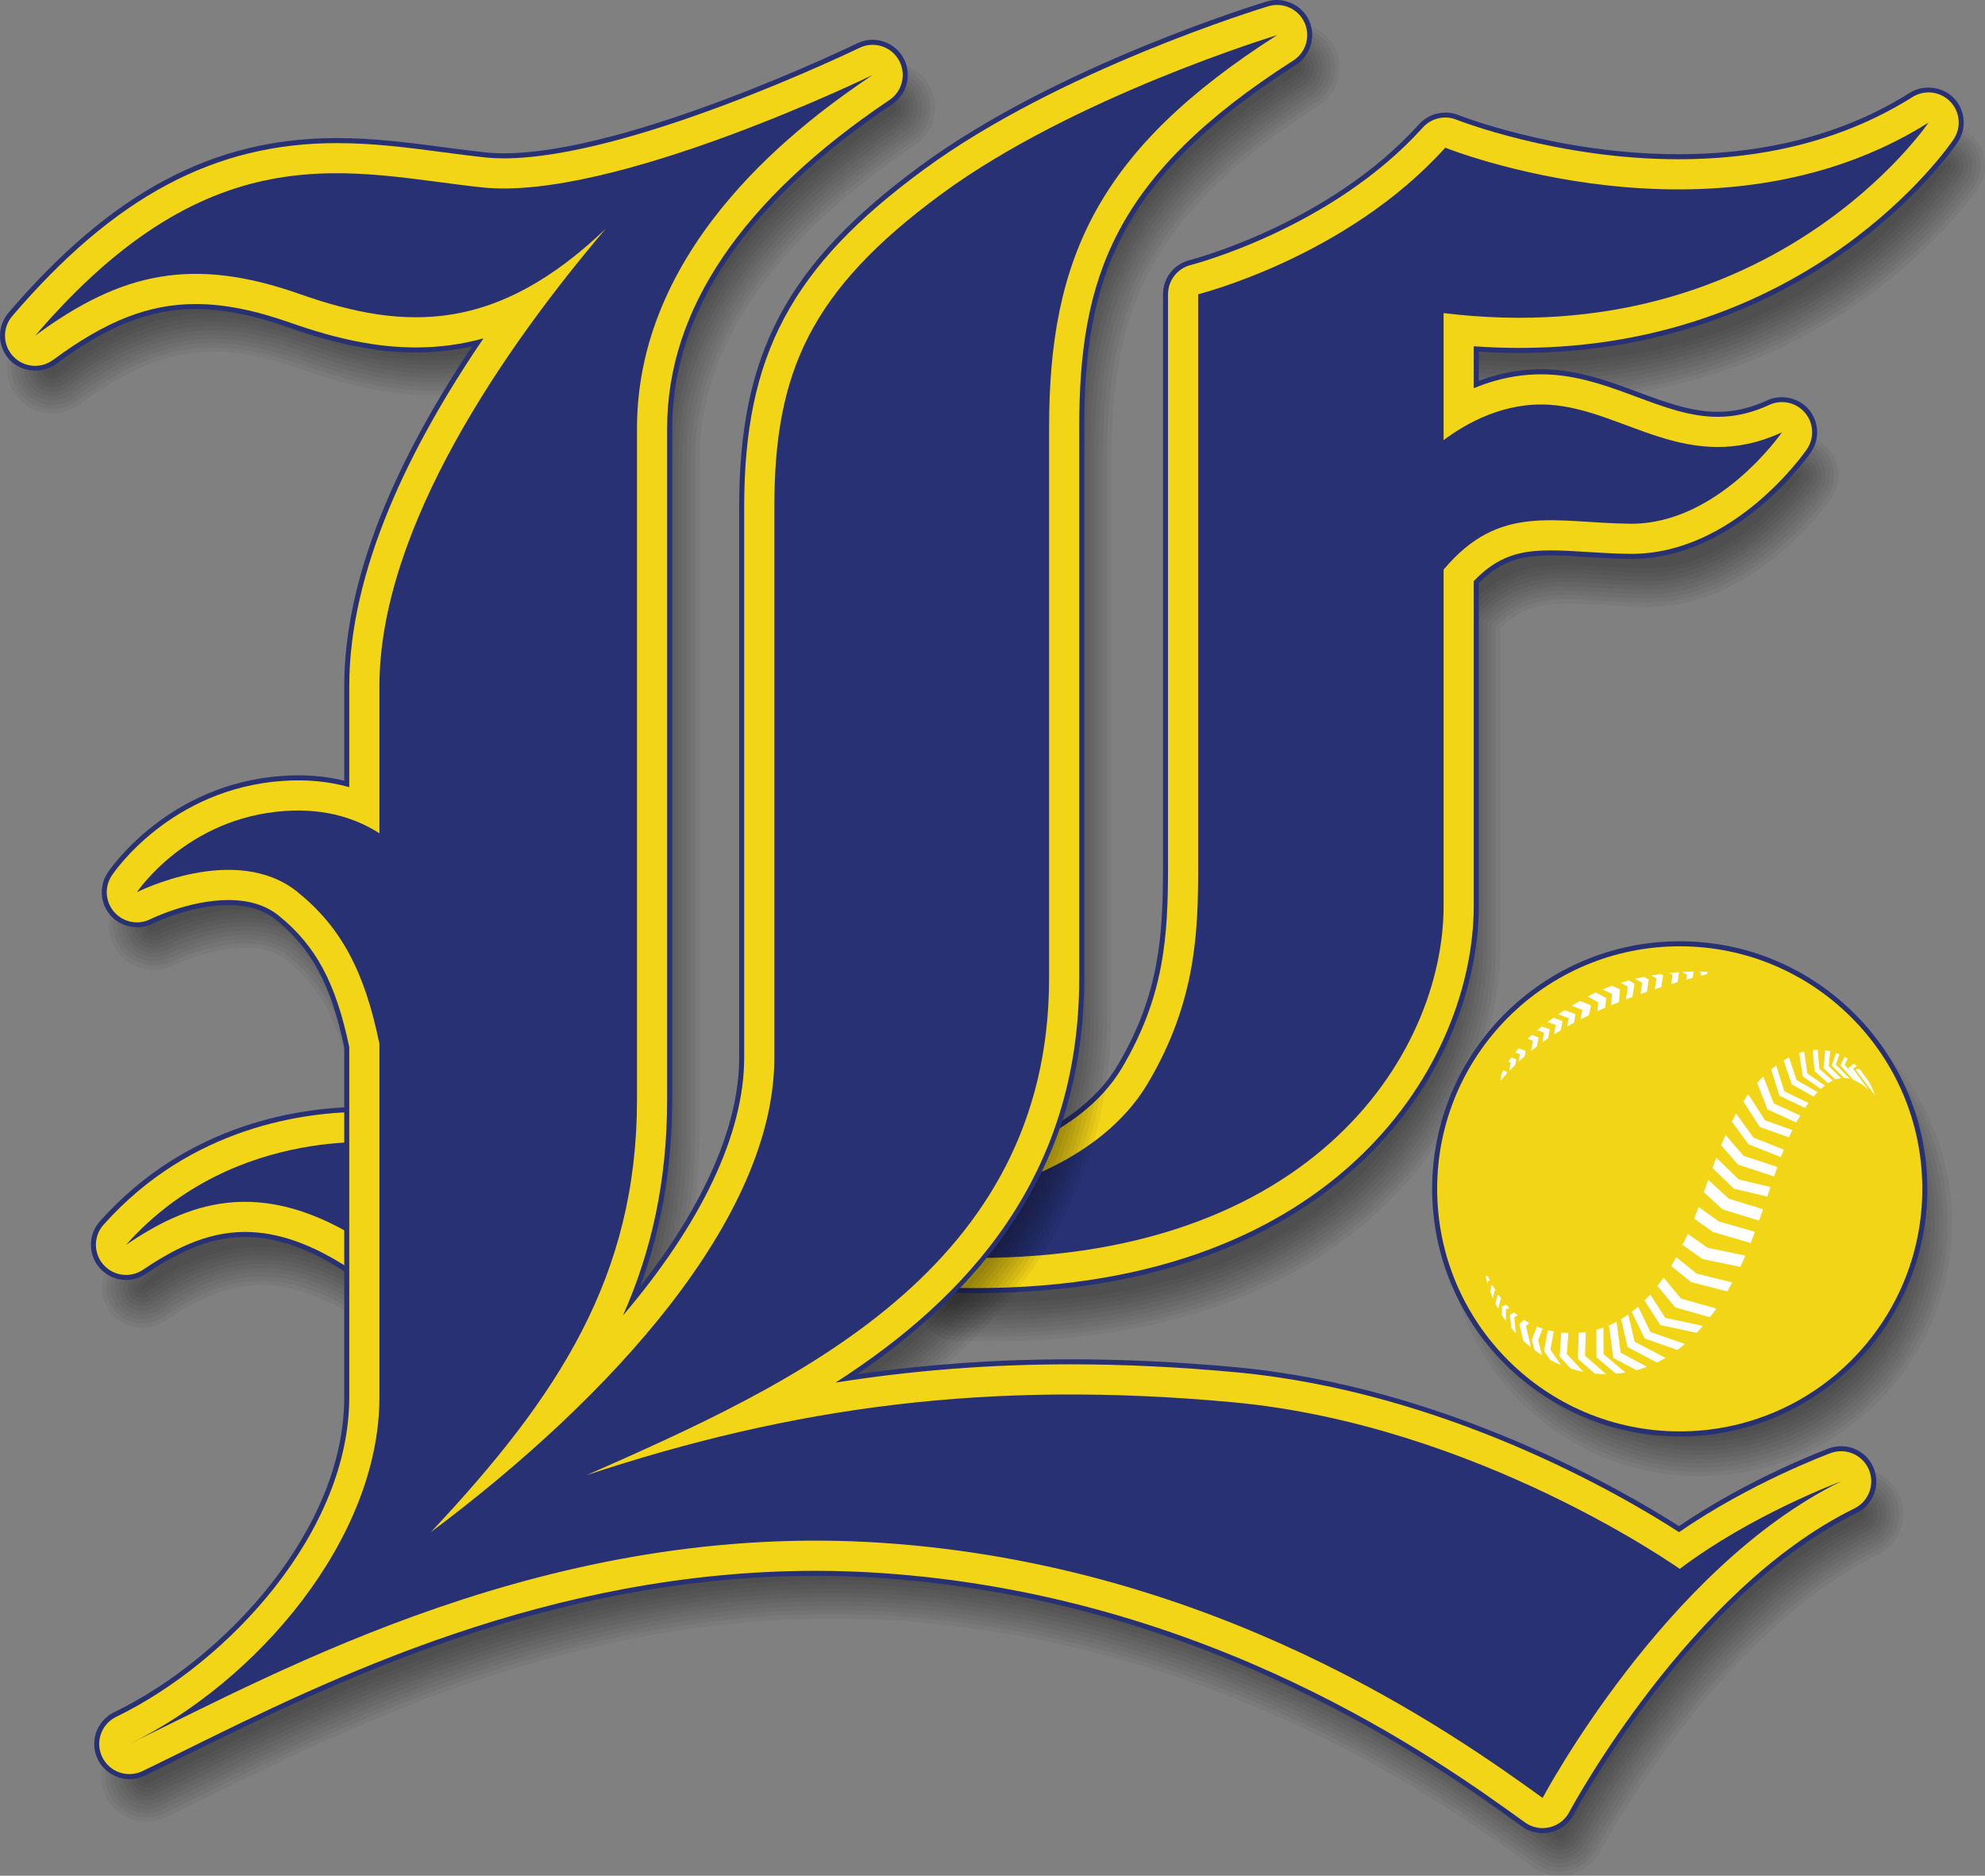 <?xml version="1.0" encoding="utf-8"?>
<!-- Generator: Adobe Illustrator 16.0.0, SVG Export Plug-In . SVG Version: 6.00 Build 0)  -->
<!DOCTYPE svg PUBLIC "-//W3C//DTD SVG 1.1//EN" "http://www.w3.org/Graphics/SVG/1.1/DTD/svg11.dtd">
<svg version="1.1" id="Layer_1" xmlns="http://www.w3.org/2000/svg" xmlns:xlink="http://www.w3.org/1999/xlink" x="0px" y="0px"
	 width="197.491px" height="186.644px" viewBox="0 0 197.491 186.644" enable-background="new 0 0 197.491 186.644"
	 xml:space="preserve">
<rect x="0" y="0" width="197.491" height="186.644" fill="#808080" stroke="none"/>
<path opacity="0.05" d="M169.067,96.611c-13.858,0-25.134,11.275-25.134,25.133c0,13.859,11.275,25.135,25.134,25.135
	s25.134-11.275,25.134-25.135C194.201,107.886,182.925,96.611,169.067,96.611z"/>
<path opacity="0.05" d="M169.067,146.453c-13.624,0-24.709-11.084-24.709-24.709c0-13.623,11.085-24.709,24.709-24.709
	s24.709,11.086,24.709,24.709C193.776,135.369,182.691,146.453,169.067,146.453z"/>
<path opacity="0.05" d="M169.067,146.029c-13.39,0-24.284-10.895-24.284-24.285c0-13.389,10.895-24.283,24.284-24.283
	s24.284,10.895,24.284,24.283C193.351,135.134,182.457,146.029,169.067,146.029z"/>
<path opacity="0.05" d="M169.067,145.603c-13.156,0-23.859-10.703-23.859-23.859s10.703-23.859,23.859-23.859
	s23.859,10.703,23.859,23.859S182.223,145.603,169.067,145.603z"/>
<path opacity="0.05" d="M169.067,145.179c-12.922,0-23.435-10.514-23.435-23.436s10.513-23.434,23.435-23.434
	s23.435,10.512,23.435,23.434S181.989,145.179,169.067,145.179z"/>
<path opacity="0.05" d="M169.067,144.753c-12.688,0-23.01-10.322-23.01-23.01s10.322-23.01,23.01-23.01s23.01,10.322,23.01,23.01
	S181.754,144.753,169.067,144.753z"/>
<path opacity="0.05" d="M169.067,144.33c-12.453,0-22.585-10.133-22.585-22.586s10.132-22.584,22.585-22.584
	s22.585,10.131,22.585,22.584S181.52,144.33,169.067,144.33z"/>
<path opacity="0.05" d="M169.067,143.904c-12.219,0-22.16-9.941-22.16-22.16s9.941-22.16,22.16-22.16s22.16,9.941,22.16,22.16
	S181.286,143.904,169.067,143.904z"/>
<path opacity="0.05" d="M169.067,143.48c-11.984,0-21.735-9.752-21.735-21.736s9.751-21.734,21.735-21.734
	s21.735,9.75,21.735,21.734S181.051,143.48,169.067,143.48z"/>
<path opacity="0.05" d="M169.067,143.054c-11.75,0-21.311-9.561-21.311-21.311s9.561-21.311,21.311-21.311
	s21.311,9.561,21.311,21.311S180.817,143.054,169.067,143.054z"/>
<path opacity="0.05" d="M47.63,120.652l-3.667-4.969c-0.638-0.863-1.611-1.441-2.659-1.584c-0.013-0.002-1.271-0.188-3.402-0.188
	c-6.131,0-17.754,1.504-26.727,11.57c-1.336,1.5-1.348,3.773-0.028,5.291c1.28,1.471,3.626,1.779,5.245,0.689
	c2.651-1.779,5.865-3.598,9.598-3.598c3.1,0,6.385,1.182,10.043,3.611c0.658,0.436,1.423,0.666,2.213,0.666
	c0.529,0,1.045-0.102,1.535-0.305c8.271-3.438,8.777-7.59,8.61-9.217C48.318,121.908,48.055,121.226,47.63,120.652z"/>
<path opacity="0.05" d="M38.246,131.718c-0.706,0-1.39-0.207-1.978-0.598c-3.729-2.477-7.092-3.68-10.278-3.68
	c-3.848,0-7.131,1.854-9.835,3.668c-0.563,0.379-1.24,0.58-1.959,0.58c-1.057,0-2.076-0.447-2.729-1.195
	c-1.179-1.355-1.168-3.389,0.025-4.729c8.862-9.943,20.351-11.428,26.409-11.428c2.088,0,3.327,0.18,3.339,0.182
	c0.945,0.129,1.811,0.646,2.381,1.418l3.667,4.969c0.379,0.512,0.614,1.121,0.68,1.758c0.157,1.531-0.342,5.453-8.351,8.781
	C39.18,131.626,38.718,131.718,38.246,131.718z"/>
<path opacity="0.05" d="M38.246,131.292c-0.622,0-1.225-0.182-1.742-0.525c-3.802-2.525-7.241-3.752-10.514-3.752
	c-3.962,0-7.314,1.891-10.072,3.74c-0.492,0.332-1.088,0.508-1.722,0.508c-0.936,0-1.836-0.393-2.408-1.049
	c-1.038-1.195-1.029-2.986,0.022-4.166c8.753-9.82,20.104-11.287,26.092-11.287c2.06,0,3.263,0.178,3.274,0.178
	c0.836,0.115,1.601,0.57,2.104,1.25l3.667,4.969c0.334,0.453,0.541,0.988,0.599,1.549c0.147,1.438-0.346,5.127-8.091,8.346
	C39.069,131.212,38.663,131.292,38.246,131.292z"/>
<path opacity="0.05" d="M38.246,130.869c-0.537,0-1.059-0.158-1.507-0.457c-3.873-2.57-7.39-3.82-10.749-3.82
	c-4.075,0-7.498,1.926-10.31,3.811c-0.423,0.287-0.936,0.438-1.484,0.438c-0.814,0-1.595-0.338-2.088-0.904
	c-0.898-1.033-0.89-2.584,0.02-3.604c8.644-9.697,19.858-11.145,25.774-11.145c1.845,0,2.996,0.145,3.208,0.172
	c0.729,0.1,1.393,0.494,1.828,1.084l3.667,4.969c0.289,0.391,0.468,0.854,0.518,1.338c0.138,1.344-0.35,4.801-7.831,7.91
	C38.958,130.798,38.606,130.869,38.246,130.869z"/>
<path opacity="0.05" d="M38.246,130.443c-0.453,0-0.893-0.133-1.271-0.385c-3.945-2.619-7.538-3.893-10.984-3.893
	c-4.188,0-7.682,1.963-10.546,3.883c-0.354,0.24-0.784,0.365-1.248,0.365c-0.693,0-1.354-0.283-1.768-0.758
	c-0.758-0.873-0.751-2.18,0.017-3.041c8.533-9.574,19.612-11.004,25.457-11.004c1.75,0,2.854,0.131,3.151,0.17
	c0.612,0.084,1.175,0.416,1.543,0.914l3.667,4.969c0.243,0.33,0.395,0.721,0.437,1.129c0.128,1.248-0.354,4.475-7.571,7.475
	C38.846,130.384,38.549,130.443,38.246,130.443z"/>
<path opacity="0.05" d="M38.246,130.019c-0.368,0-0.727-0.109-1.036-0.316c-4.017-2.666-7.687-3.961-11.22-3.961
	c-4.303,0-7.865,1.998-10.782,3.953c-0.284,0.193-0.634,0.295-1.012,0.295c-0.571,0-1.112-0.23-1.447-0.613
	c-0.617-0.711-0.612-1.777,0.014-2.479c8.423-9.451,19.366-10.861,25.14-10.861c1.729,0,2.806,0.127,3.095,0.166
	c0.499,0.068,0.958,0.34,1.258,0.746l3.667,4.969c0.198,0.268,0.321,0.586,0.355,0.918c0.118,1.154-0.357,4.148-7.312,7.039
	C38.735,129.97,38.493,130.019,38.246,130.019z"/>
<path opacity="0.05" d="M38.246,129.593c-0.284,0-0.561-0.084-0.801-0.244c-4.089-2.715-7.836-4.033-11.455-4.033
	c-4.417,0-8.049,2.035-11.019,4.025c-0.216,0.146-0.482,0.223-0.775,0.223c-0.45,0-0.871-0.174-1.127-0.467
	c-0.478-0.551-0.473-1.375,0.011-1.916c8.313-9.328,19.12-10.721,24.822-10.721c1.631,0,2.669,0.115,3.039,0.164
	c0.385,0.053,0.739,0.262,0.972,0.576l3.667,4.969c0.153,0.207,0.248,0.453,0.274,0.709c0.108,1.059-0.361,3.822-7.052,6.604
	C38.624,129.556,38.436,129.593,38.246,129.593z"/>
<path opacity="0.05" d="M38.246,129.169c-0.199,0-0.395-0.061-0.566-0.174c-4.158-2.762-7.982-4.104-11.689-4.104
	c-4.53,0-8.232,2.07-11.255,4.096c-0.146,0.1-0.333,0.152-0.539,0.152c-0.324,0-0.633-0.125-0.807-0.322
	c-0.337-0.389-0.334-0.971,0.008-1.354c8.202-9.203,18.874-10.578,24.505-10.578c1.602,0,2.62,0.111,2.983,0.16
	c0.271,0.037,0.521,0.186,0.686,0.408l3.667,4.969c0.107,0.145,0.175,0.318,0.193,0.5c0.077,0.752-0.186,3.42-6.792,6.166
	C38.512,129.142,38.379,129.169,38.246,129.169z"/>
<path opacity="0.05" d="M38.246,128.744c-0.114,0-0.229-0.035-0.332-0.104c-4.229-2.809-8.129-4.174-11.924-4.174
	c-4.645,0-8.415,2.107-11.491,4.168c-0.078,0.053-0.182,0.08-0.303,0.08c-0.229,0-0.409-0.09-0.487-0.178
	c-0.195-0.227-0.194-0.566,0.006-0.789c8.093-9.08,18.628-10.438,24.188-10.438c1.57,0,2.57,0.109,2.928,0.158
	c0.157,0.021,0.303,0.107,0.398,0.238l3.668,4.969c0.063,0.086,0.102,0.186,0.112,0.291c0.05,0.482-0.032,3.027-6.532,5.73
	C38.401,128.728,38.323,128.744,38.246,128.744z"/>
<path opacity="0.05" d="M38.246,128.32c-0.03,0-0.064-0.012-0.096-0.033c-4.302-2.857-8.279-4.244-12.16-4.244
	c-4.76,0-8.6,2.143-11.728,4.238c-0.019,0.002-0.035,0.002-0.05,0.002c-0.13,0-0.183-0.027-0.196-0.037
	c-0.042-0.051-0.041-0.152,0.015-0.215c7.984-8.957,18.383-10.295,23.871-10.295c1.557,0,2.526,0.107,2.871,0.154
	c0.043,0.006,0.085,0.031,0.112,0.068l3.669,4.971c0.059,0.344,0.113,2.732-6.241,5.375L38.246,128.32z"/>
<path opacity="0.05" d="M196.368,13.693c-1.276-1.314-3.456-1.578-5.004-0.601c-6.358,4.005-14.015,6.036-22.756,6.036
	c-11.869,0-21.606-3.824-21.702-3.863c-1.527-0.615-3.364-0.188-4.466,1.034c-8.843,9.817-22.44,13.345-22.575,13.378
	c-1.787,0.444-3.035,2.041-3.035,3.883v56.834c0,6.867-0.327,12.676-4.442,19.633c-3.844,6.5-12.75,8.625-12.833,8.643
	c-0.93,0.207-1.759,0.74-2.332,1.504l-5.119,6.805c-0.896,1.193-1.055,2.771-0.415,4.119s1.964,2.221,3.456,2.281
	c1.235,0.049,2.445,0.072,3.596,0.072c37.056,0,50.506-23.334,50.506-39.018v-31.92c2.083-2.053,4.047-2.466,6.68-2.466
	c1.081,0,2.256,0.074,3.502,0.153c1.378,0.088,2.803,0.178,4.37,0.192l0.15,0.001c10.66,0,17.952-10.385,18.258-10.828
	c1.021-1.48,0.925-3.475-0.234-4.848c-1.136-1.352-3.134-1.795-4.738-1.054c-1.593,0.737-3.134,1.095-4.713,1.096
	c-2.561,0-5.071-0.935-7.736-1.927c-2.71-1.009-5.512-2.051-8.687-2.265c-2.333-0.159-4.589,0.153-6.852,0.903v-1.669
	c1.193,0.065,2.382,0.099,3.547,0.099c29.394-0.002,43.436-20.322,44.019-21.188C197.864,17.156,197.677,15.044,196.368,13.693z"/>
<path opacity="0.05" d="M98.74,133.027c-1.15,0-2.354-0.025-3.579-0.074c-1.333-0.053-2.517-0.834-3.089-2.039
	c-0.571-1.203-0.429-2.613,0.371-3.682l5.119-6.803c0.512-0.684,1.252-1.16,2.084-1.344c0.092-0.021,9.188-2.215,13.107-8.842
	c4.17-7.051,4.501-12.916,4.501-19.85V33.56c0-1.646,1.116-3.073,2.713-3.471c0.138-0.033,13.814-3.543,22.789-13.506
	c0.661-0.734,1.666-1.172,2.688-1.172c0.455,0,0.893,0.084,1.302,0.248c0.1,0.04,9.925,3.895,21.861,3.895
	c8.823-0.001,16.556-2.054,22.982-6.102c0.543-0.344,1.19-0.525,1.871-0.525c0.999,0,1.946,0.387,2.602,1.063
	c1.17,1.207,1.336,3.094,0.396,4.486c-0.578,0.857-14.492,20.999-43.666,21.001c-1.155,0-2.341-0.033-3.523-0.099l-0.448-0.024
	v2.707l0.559-0.185c1.872-0.621,3.683-0.923,5.537-0.923c0.382,0,0.766,0.013,1.151,0.04c3.114,0.209,5.886,1.24,8.567,2.238
	c2.7,1.005,5.248,1.953,7.885,1.953c1.642,0,3.241-0.371,4.892-1.135c0.456-0.211,0.95-0.317,1.468-0.317
	c1.069,0,2.104,0.47,2.767,1.259c1.036,1.228,1.122,3.01,0.209,4.334c-0.3,0.434-7.474,10.643-17.907,10.643h-0.149
	c-1.563-0.016-2.977-0.105-4.344-0.191c-1.249-0.08-2.43-0.154-3.529-0.154c-2.687,0-4.792,0.433-6.979,2.588l-0.126,0.125v32.098
	C148.821,109.947,135.483,133.027,98.74,133.027z"/>
<path opacity="0.05" d="M98.74,132.601c-1.126,0-2.324-0.025-3.563-0.072c-1.174-0.049-2.217-0.736-2.722-1.797
	c-0.503-1.061-0.377-2.305,0.327-3.244l5.119-6.803c0.45-0.602,1.103-1.021,1.836-1.186c0.094-0.02,9.371-2.258,13.382-9.039
	c4.225-7.143,4.56-13.066,4.56-20.066V33.56c0-1.451,0.983-2.707,2.391-3.058c0.138-0.034,13.914-3.545,23.003-13.634
	c0.581-0.646,1.468-1.031,2.372-1.031c0.4,0,0.784,0.072,1.143,0.217c0.101,0.041,10.021,3.925,22.021,3.925
	c8.905-0.001,16.714-2.075,23.209-6.167c0.476-0.301,1.044-0.459,1.645-0.459c0.884,0,1.721,0.34,2.297,0.933
	c1.03,1.063,1.177,2.726,0.348,3.953c-0.573,0.85-14.365,20.812-43.313,20.813c-1.145,0-2.322-0.033-3.5-0.098l-0.896-0.051v3.746
	l1.117-0.37c1.828-0.606,3.596-0.901,5.403-0.901c0.372,0,0.746,0.014,1.122,0.039c3.051,0.205,5.792,1.225,8.442,2.21
	c2.742,1.021,5.326,1.983,8.039,1.983c1.704,0,3.362-0.385,5.07-1.175c0.399-0.185,0.833-0.278,1.289-0.278
	c0.945,0,1.858,0.414,2.441,1.107c0.913,1.082,0.988,2.652,0.185,3.818c-0.295,0.428-7.342,10.459-17.558,10.459h-0.148
	c-1.558-0.016-2.961-0.104-4.317-0.19c-1.271-0.081-2.45-0.155-3.557-0.155c-2.795,0-4.987,0.453-7.277,2.711l-0.252,0.25v32.275
	C148.396,109.775,135.171,132.601,98.74,132.601z"/>
<path opacity="0.05" d="M98.74,132.177c-1.101,0-2.294-0.025-3.546-0.074c-1.015-0.041-1.918-0.637-2.354-1.555
	c-0.435-0.916-0.326-1.992,0.284-2.807l5.118-6.801c0.39-0.521,0.953-0.885,1.589-1.025c0.092-0.021,9.524-2.254,13.655-9.238
	c4.278-7.234,4.618-13.217,4.618-20.283V33.56c0-1.254,0.851-2.342,2.068-2.645c0.14-0.035,14.041-3.578,23.216-13.762
	c0.503-0.559,1.271-0.892,2.057-0.892c0.345,0,0.676,0.063,0.983,0.187c0.102,0.041,10.078,3.955,22.18,3.955
	c8.986,0,16.871-2.098,23.436-6.232c0.408-0.258,0.898-0.393,1.418-0.393c0.77,0,1.495,0.293,1.992,0.803
	c0.891,0.92,1.017,2.357,0.3,3.42c-0.568,0.842-14.245,20.623-42.961,20.625c-1.137,0-2.307-0.032-3.477-0.096l-1.345-0.076v4.784
	l1.676-0.556c1.783-0.592,3.507-0.879,5.27-0.879c0.362,0,0.727,0.012,1.093,0.037c2.99,0.201,5.701,1.209,8.323,2.185
	c2.775,1.034,5.396,2.011,8.188,2.011c1.767-0.001,3.483-0.398,5.249-1.215c0.343-0.158,0.717-0.238,1.11-0.238
	c0.822,0,1.613,0.357,2.116,0.955c0.79,0.936,0.855,2.295,0.159,3.305c-0.289,0.418-7.216,10.274-17.207,10.274l-0.147-0.001
	c-1.554-0.015-2.945-0.104-4.291-0.189c-1.267-0.08-2.463-0.156-3.584-0.156c-2.902,0-5.183,0.475-7.576,2.834l-0.378,0.376v32.452
	C147.971,109.605,134.86,132.177,98.74,132.177z"/>
<path opacity="0.05" d="M98.74,131.751c-1.076,0-2.264-0.025-3.529-0.072c-0.856-0.035-1.618-0.539-1.987-1.313
	c-0.366-0.773-0.274-1.682,0.24-2.369l5.118-6.801c0.329-0.439,0.805-0.748,1.342-0.867c0.096-0.021,9.667-2.232,13.929-9.436
	c4.333-7.328,4.677-13.367,4.677-20.5V33.56c0-1.059,0.719-1.977,1.746-2.232c0.141-0.035,14.169-3.611,23.429-13.89
	c0.424-0.47,1.074-0.751,1.741-0.751c0.29,0,0.567,0.053,0.824,0.156c0.416,0.164,10.247,3.986,22.339,3.986
	c9.067,0,17.028-2.119,23.662-6.298c0.34-0.215,0.752-0.328,1.191-0.328c0.655,0,1.27,0.246,1.688,0.675
	c0.751,0.775,0.857,1.988,0.252,2.885c-0.563,0.834-14.117,20.436-42.608,20.438c-1.132,0-2.294-0.031-3.453-0.096l-1.793-0.1v5.822
	l2.234-0.74c1.739-0.578,3.419-0.857,5.136-0.857c0.353,0,0.707,0.012,1.063,0.036c2.927,0.196,5.607,1.192,8.198,2.156
	c2.819,1.05,5.475,2.039,8.342,2.039c1.829-0.001,3.604-0.411,5.428-1.254c0.286-0.132,0.6-0.198,0.932-0.198
	c0.698,0,1.368,0.3,1.791,0.803c0.667,0.791,0.722,1.938,0.135,2.789c-0.284,0.412-7.075,10.092-16.857,10.092l-0.146-0.001
	c-1.548-0.015-2.929-0.103-4.265-0.188c-1.292-0.082-2.485-0.157-3.611-0.157c-3.01,0-5.378,0.495-7.875,2.956l-0.504,0.502v32.629
	C147.546,109.435,134.548,131.751,98.74,131.751z"/>
<path opacity="0.05" d="M98.74,131.328c-1.052,0-2.233-0.025-3.514-0.074c-0.697-0.027-1.318-0.438-1.619-1.07
	c-0.298-0.629-0.223-1.371,0.197-1.932l5.117-6.799c0.269-0.359,0.657-0.611,1.094-0.707c0.1-0.023,9.854-2.285,14.203-9.635
	c4.387-7.42,4.735-13.518,4.735-20.717V33.56c0-0.863,0.586-1.611,1.424-1.82c0.141-0.034,14.269-3.611,23.642-14.018
	c0.345-0.381,0.878-0.609,1.426-0.609c0.236,0,0.46,0.042,0.665,0.125c0.421,0.166,10.354,4.018,22.498,4.018
	c9.148-0.001,17.186-2.143,23.889-6.363c0.272-0.172,0.605-0.264,0.965-0.264c0.54,0,1.045,0.199,1.383,0.547
	c0.611,0.631,0.697,1.619,0.204,2.35c-0.559,0.827-13.998,20.249-42.256,20.251c-1.124,0-2.278-0.032-3.43-0.095l-2.241-0.126v6.861
	l2.793-0.925c1.694-0.563,3.331-0.837,5.002-0.837c0.343,0,0.688,0.011,1.034,0.036c2.868,0.191,5.518,1.177,8.079,2.13
	c2.855,1.063,5.548,2.065,8.49,2.065c1.893,0,3.726-0.424,5.606-1.293c0.229-0.105,0.482-0.159,0.753-0.159
	c0.574,0,1.122,0.243,1.466,0.651c0.543,0.645,0.589,1.58,0.109,2.275c-0.278,0.404-6.949,9.906-16.507,9.906h-0.146
	c-1.541-0.016-2.912-0.104-4.238-0.188c-1.298-0.082-2.505-0.158-3.639-0.158c-3.118,0-5.573,0.515-8.174,3.078l-0.63,0.629v32.805
	C147.122,109.263,134.237,131.328,98.74,131.328z"/>
<path opacity="0.05" d="M98.74,130.902c-1.047,0-2.224-0.025-3.498-0.072c-0.538-0.021-1.019-0.34-1.251-0.828
	c-0.23-0.488-0.172-1.061,0.153-1.494l5.117-6.799c0.208-0.279,0.509-0.473,0.846-0.549c0.102-0.021,10.044-2.34,14.478-9.832
	c4.441-7.512,4.794-13.668,4.794-20.934V33.56c0-0.668,0.453-1.246,1.102-1.407c0.143-0.035,14.396-3.645,23.855-14.146
	c0.265-0.294,0.68-0.469,1.109-0.469c0.182,0,0.352,0.031,0.506,0.094c0.424,0.166,10.434,4.048,22.657,4.048
	c9.229-0.001,17.343-2.163,24.115-6.429c0.205-0.129,0.46-0.197,0.738-0.197c0.427,0,0.819,0.152,1.078,0.418
	c0.472,0.486,0.538,1.25,0.156,1.815c-0.554,0.819-13.878,20.062-41.903,20.063c-1.119,0-2.266-0.032-3.406-0.095l-2.689-0.151v7.9
	l3.352-1.11c1.65-0.548,3.242-0.815,4.868-0.815c0.333,0,0.668,0.012,1.004,0.035c2.81,0.188,5.429,1.162,7.961,2.104
	c2.894,1.077,5.621,2.093,8.639,2.093c1.954,0,3.847-0.437,5.785-1.333c0.173-0.079,0.366-0.12,0.574-0.12
	c0.45,0,0.877,0.188,1.141,0.5c0.42,0.5,0.455,1.223,0.085,1.76c-0.273,0.397-6.801,9.723-16.157,9.723h-0.145
	c-1.534-0.016-2.896-0.102-4.212-0.187c-1.295-0.082-2.517-0.159-3.666-0.159c-3.226,0-5.769,0.535-8.473,3.201l-0.756,0.755v32.981
	C146.697,109.093,133.925,130.902,98.74,130.902z"/>
<path opacity="0.05" d="M98.74,130.478c-1.042,0-2.214-0.025-3.482-0.074c-0.38-0.016-0.718-0.238-0.883-0.586
	c-0.162-0.344-0.12-0.748,0.11-1.057l5.116-6.797c0.147-0.199,0.359-0.336,0.599-0.389c0.101-0.023,10.195-2.332,14.751-10.031
	c4.495-7.605,4.853-13.818,4.853-21.15V33.56c0-0.472,0.32-0.881,0.779-0.994c0.144-0.035,14.523-3.679,24.068-14.273
	c0.183-0.203,0.487-0.329,0.794-0.329c0.126,0,0.243,0.021,0.348,0.063c0.425,0.167,10.494,4.078,22.815,4.078
	c9.311,0,17.5-2.186,24.342-6.494c0.137-0.086,0.313-0.131,0.512-0.131c0.313,0,0.595,0.105,0.773,0.289
	c0.332,0.342,0.378,0.881,0.108,1.28c-0.549,0.812-13.758,19.874-41.551,19.876c-1.111,0-2.25-0.031-3.383-0.094l-3.138-0.176v8.938
	l3.91-1.296c1.606-0.533,3.155-0.793,4.734-0.793c0.323,0,0.647,0.01,0.974,0.033c2.752,0.185,5.34,1.147,7.843,2.079
	c2.929,1.091,5.693,2.12,8.787,2.12c2.018-0.001,3.968-0.45,5.964-1.373c0.116-0.053,0.249-0.08,0.396-0.08
	c0.326,0,0.632,0.131,0.815,0.349c0.297,0.353,0.321,0.864,0.06,1.245c-0.268,0.389-6.675,9.538-15.807,9.538l-0.144-0.001
	c-1.527-0.015-2.879-0.102-4.186-0.186c-1.3-0.082-2.526-0.16-3.693-0.16c-3.333,0-5.964,0.557-8.771,3.324l-0.882,0.881v33.158
	C146.272,108.921,133.613,130.478,98.74,130.478z"/>
<path opacity="0.05" d="M98.74,130.052c-1.037,0-2.204-0.025-3.467-0.072c-0.22-0.01-0.418-0.141-0.515-0.344
	c-0.094-0.201-0.069-0.438,0.066-0.619l5.116-6.797c0.087-0.117,0.212-0.199,0.352-0.23c0.104-0.023,10.391-2.398,15.024-10.229
	c4.55-7.699,4.911-13.971,4.911-21.367V33.56c0-0.276,0.188-0.516,0.457-0.582c0.144-0.035,14.62-3.677,24.281-14.401
	c0.102-0.112,0.294-0.188,0.479-0.188c0.072,0,0.136,0.012,0.189,0.033c0.428,0.168,10.567,4.109,22.974,4.109
	c9.392,0,17.657-2.207,24.568-6.56c0.068-0.043,0.169-0.066,0.285-0.066c0.195,0,0.371,0.06,0.469,0.16
	c0.192,0.198,0.219,0.513,0.061,0.746c-0.543,0.804-13.631,19.687-41.198,19.688c-1.106,0-2.237-0.031-3.359-0.092l-3.586-0.201
	v9.977l4.469-1.48c1.563-0.52,3.066-0.771,4.601-0.771c0.313,0,0.627,0.01,0.943,0.032c2.693,0.181,5.251,1.132,7.725,2.053
	c2.965,1.104,5.766,2.146,8.936,2.146c2.079-0.001,4.089-0.462,6.143-1.412c0.059-0.026,0.133-0.04,0.217-0.04
	c0.2,0,0.388,0.075,0.49,0.197c0.174,0.206,0.188,0.506,0.034,0.729c-0.263,0.383-6.526,9.355-15.456,9.355l-0.143-0.001
	c-1.521-0.015-2.862-0.101-4.159-0.185c-1.305-0.083-2.536-0.161-3.721-0.161c-3.441,0-6.159,0.577-9.07,3.446l-1.008,1.008v33.334
	C145.847,108.751,133.301,130.052,98.74,130.052z"/>
<path opacity="0.05" d="M98.74,129.628c-1.032,0-2.194-0.025-3.451-0.074c-0.062-0.002-0.118-0.041-0.146-0.102
	c-0.026-0.057-0.018-0.127,0.023-0.182l5.115-6.795c0.027-0.037,0.063-0.063,0.104-0.07c0.106-0.025,10.593-2.479,15.298-10.428
	c4.604-7.791,4.97-14.121,4.97-21.584V33.56c0-0.08,0.056-0.15,0.135-0.17c0.145-0.035,14.746-3.707,24.494-14.529
	c0.018-0.016,0.089-0.047,0.163-0.047c0.461,0.172,10.657,4.143,23.163,4.143c9.473-0.001,17.814-2.23,24.795-6.625
	c0.003,0,0.006,0,0.009,0c0.145,0,0.203,0.023,0.219,0.034c0.047,0.05,0.054,0.141,0.009,0.206
	c-0.539,0.797-13.489,19.501-40.847,19.503c-1.096,0-2.218-0.03-3.336-0.092l-4.034-0.227v11.016l5.027-1.665
	c1.519-0.506,2.979-0.751,4.467-0.751c0.304,0,0.606,0.009,0.913,0.032c2.635,0.176,5.162,1.117,7.606,2.026
	c3.001,1.118,5.836,2.173,9.084,2.173c2.143,0,4.21-0.475,6.321-1.451c0.002,0,0.005,0,0.007,0c0.126,0,0.186,0.033,0.197,0.045
	c0.049,0.06,0.054,0.149,0.009,0.213c-0.258,0.377-6.401,9.172-15.106,9.172h-0.142c-1.514-0.016-2.846-0.102-4.133-0.184
	c-1.31-0.084-2.547-0.162-3.748-0.162c-3.549,0-6.354,0.597-9.369,3.568l-1.134,1.135v33.51
	C145.422,108.58,132.99,129.628,98.74,129.628z"/>
<g>
	<g>
		<path fill="#273174" d="M45.609,116.667l-3.668-4.969c-0.557-0.754-1.408-1.26-2.334-1.389c-0.053-0.006-1.293-0.18-3.325-0.18
			c-6.047,0-17.511,1.48-26.353,11.402c-1.17,1.313-1.18,3.303-0.025,4.629c0.665,0.762,1.627,1.199,2.641,1.199
			c0.697,0,1.371-0.205,1.949-0.594c2.713-1.822,6.008-3.684,9.877-3.684c3.201,0,6.576,1.209,10.318,3.693
			c0.959,0.639,2.211,0.76,3.279,0.316c7.962-3.309,8.461-7.189,8.307-8.703C46.21,117.765,45.98,117.169,45.609,116.667z"/>
		<path fill="#273174" d="M194.389,9.759c-1.116-1.152-3.024-1.381-4.379-0.525c-6.439,4.055-14.186,6.111-23.022,6.112
			c-12.011,0-21.791-3.86-21.889-3.899c-1.337-0.537-2.943-0.164-3.907,0.905c-8.977,9.966-22.689,13.494-22.826,13.528
			c-1.564,0.389-2.656,1.785-2.656,3.396v56.834c0,6.947-0.332,12.822-4.513,19.889c-3.965,6.703-13.065,8.857-13.154,8.877
			c-0.814,0.18-1.539,0.646-2.041,1.314l-5.117,6.805c-0.785,1.045-0.924,2.426-0.364,3.605c0.56,1.178,1.718,1.943,3.023,1.996
			c1.213,0.047,2.417,0.072,3.577,0.072c36.688,0,50.005-23.035,50.005-38.518V58.024c2.258-2.303,4.353-2.759,7.18-2.759
			c1.098,0,2.28,0.074,3.534,0.154c1.371,0.087,2.788,0.177,4.339,0.191h0.149c10.4,0,17.547-10.178,17.847-10.611
			c0.893-1.295,0.809-3.039-0.205-4.242c-0.996-1.182-2.743-1.572-4.146-0.921c-1.659,0.768-3.27,1.142-4.923,1.142
			c-2.65,0-5.202-0.95-7.911-1.959c-2.676-0.996-5.443-2.025-8.545-2.234c-2.497-0.163-4.905,0.214-7.318,1.111v-2.905
			c1.361,0.086,2.72,0.13,4.047,0.13c29.13-0.002,43.026-20.112,43.604-20.969C195.697,12.789,195.535,10.941,194.389,9.759z"/>
	</g>
</g>
<g>
	<g>
		<path fill="#F3D517" d="M45.207,116.964l-3.668-4.969c-0.479-0.65-1.201-1.08-2.002-1.189c-0.131-0.02-1.33-0.176-3.255-0.176
			c-5.962,0-17.267,1.459-25.979,11.234c-1.005,1.129-1.014,2.828-0.021,3.969c0.59,0.676,1.422,1.027,2.264,1.027
			c0.577,0,1.16-0.166,1.67-0.51c2.775-1.861,6.151-3.768,10.156-3.768c3.303,0,6.77,1.236,10.596,3.777
			c0.832,0.553,1.887,0.654,2.811,0.271c7.65-3.18,8.144-6.789,8-8.191C45.722,117.906,45.525,117.396,45.207,116.964z"/>
		<path fill="#F3D517" d="M194.03,10.107c-0.988-1.02-2.555-1.207-3.753-0.451c-6.521,4.107-14.355,6.189-23.289,6.19
			c-12.1,0-21.979-3.896-22.075-3.935c-1.169-0.471-2.507-0.16-3.35,0.775c-9.071,10.07-22.941,13.645-23.077,13.679
			c-1.338,0.333-2.276,1.534-2.276,2.911v56.834c0,7.023-0.337,12.967-4.582,20.143c-4.09,6.916-13.39,9.092-13.477,9.111
			c-0.698,0.154-1.319,0.555-1.749,1.127l-5.118,6.805c-0.671,0.893-0.79,2.082-0.312,3.09s1.477,1.666,2.591,1.711
			c1.195,0.047,2.393,0.072,3.558,0.072c36.321,0,49.505-22.736,49.505-38.018v-32.33c2.413-2.533,4.69-3.057,7.68-3.057
			c1.106,0,2.3,0.075,3.563,0.155c1.365,0.087,2.776,0.176,4.312,0.19h0.147c10.146,0,17.142-9.971,17.435-10.395
			c0.768-1.113,0.696-2.603-0.176-3.637c-0.871-1.035-2.328-1.357-3.554-0.789c-1.728,0.799-3.406,1.188-5.133,1.188
			c-2.738,0-5.333-0.965-8.079-1.988c-2.645-0.983-5.379-2.002-8.41-2.205c-2.916-0.195-5.554,0.419-7.785,1.346v-4.174
			c1.529,0.108,3.048,0.164,4.542,0.164c0.003,0,0.001,0,0.005,0c28.853-0.002,42.618-19.9,43.189-20.748
			C195.156,12.697,195.017,11.125,194.03,10.107z"/>
	</g>
</g>
<g>
	<g>
		<path fill="#273174" d="M39.125,113.777c0,0-15.666-2.166-26.583,10.084c5.833-3.916,13.166-7.25,24.083,0
			c6.417-2.666,6.167-5.115,6.167-5.115L39.125,113.777z"/>
		<path fill="#273174" d="M191.875,12.195c-21.166,13.333-48.083,2.5-48.083,2.5c-9.833,10.916-24.583,14.582-24.583,14.582
			s0,50.334,0,56.834s-0.167,13.5-5,21.67c-4.833,8.172-15.41,10.514-15.41,10.514l-5.118,6.805
			c36.557,1.447,49.944-20.197,49.944-34.947c0-7.078,0-20.953,0-33.469c5.573-6.676,11.063-4.645,18.583-4.572
			c8.75,0.084,15.084-9.098,15.084-9.098c-9.333,4.318-15.667-2.236-23.084-2.736c-4.542-0.306-8.326,1.824-10.583,3.521
			c0-7.438,0-12.646,0-12.646C176.375,35.152,191.875,12.195,191.875,12.195z"/>
	</g>
</g>
<path opacity="0.05" d="M189.01,148.871c-0.711-1.656-2.334-2.727-4.135-2.727c-0.53,0-1.056,0.094-1.563,0.281
	c-0.316,0.117-7.642,2.854-14.585,7.479c-5.753-3.609-23.47-13.717-43.988-15.615c-5.672-0.525-11.234-0.791-16.532-0.791
	c-5.972,0-11.711,0.324-17.432,0.988c13.315-10.172,19.8-22.609,19.8-37.916v-54.8c0-14.312,3.284-24.167,20.607-35.242
	c1.883-1.204,2.598-3.644,1.662-5.673c-0.729-1.587-2.348-2.612-4.123-2.612c-0.432,0-0.859,0.063-1.27,0.187
	c-0.855,0.26-21.102,6.475-34.704,16.463C79.085,28.923,74.244,38.028,74.244,53.687v54.779c0,5.121-2.108,11.02-6.144,17.275
	c0.991-4.156,1.478-8.484,1.478-13.096V45.853c0-11.266,7.219-21.836,21.455-31.418c1.952-1.314,2.561-3.94,1.387-5.979
	c-0.801-1.391-2.296-2.255-3.9-2.255c-0.688,0-1.35,0.153-1.969,0.454C86.328,6.765,64.097,17.5,51.823,17.5
	c-0.589,0-1.144-0.026-1.647-0.08c-1.338-0.141-2.684-0.318-4.151-0.512c-3.446-0.455-7.009-0.926-10.82-0.926
	c-12.62,0-22.927,5.471-33.421,17.738c-1.489,1.74-1.435,4.316,0.126,5.991c0.833,0.894,2.042,1.407,3.317,1.407
	c0.965,0,1.906-0.305,2.65-0.855c4.998-3.693,8.978-5.27,13.306-5.27c2.612,0,5.522,0.579,8.897,1.77
	c6.4,2.259,11.477,2.977,16.492,2.326C38.86,51.128,34.953,62.031,34.953,71.52v8.172c-1.65-0.288-3.337-0.369-5.18-0.245
	c-11.904,0.808-17.945,9.707-18.196,10.086c-1.13,1.703-0.968,3.955,0.391,5.48c0.843,0.947,2.081,1.49,3.397,1.49
	c0.702,0,1.395-0.164,1.992-0.467c0.035-0.018,3.554-1.74,7.082-1.74c1.693,0,3.057,0.41,4.055,1.219
	c3.383,2.742,5.199,6.131,6.459,12.068v34.686c0,12.732-11.493,25.186-22.305,30.436l-0.131,0.063
	c-2.152,1.109-3.046,3.783-1.99,5.963c0.746,1.543,2.338,2.539,4.053,2.539c0.681,0,1.338-0.15,1.957-0.447
	c1.281-0.621,2.649-1.297,4.1-2.014c14.322-7.074,35.967-17.766,62.211-17.766c2.137,0,4.299,0.072,6.426,0.217
	c32.332,2.195,54.811,18.424,63.272,24.533c0.771,0.559,1.682,0.852,2.634,0.852c0.347,0,0.69-0.039,1.022-0.117
	c1.268-0.295,2.345-1.125,2.955-2.277c0.114-0.215,11.621-21.674,27.7-29.564C189.01,153.626,189.956,151.074,189.01,148.871z"/>
<path opacity="0.05" d="M155.179,186.22c-0.862,0-1.687-0.268-2.385-0.771c-8.489-6.129-31.038-22.41-63.493-24.613
	c-2.136-0.145-4.308-0.219-6.454-0.219c-26.346,0-48.042,10.719-62.399,17.811c-1.449,0.717-2.816,1.393-4.097,2.012
	c-0.559,0.27-1.155,0.406-1.771,0.406c-1.554,0-2.995-0.902-3.67-2.301c-0.956-1.973-0.147-4.395,1.802-5.398l0.12-0.057
	c10.931-5.311,22.546-17.914,22.546-30.82v-34.686c-1.291-6.133-3.144-9.584-6.616-12.398c-1.076-0.871-2.53-1.313-4.322-1.313
	c-3.661,0-7.236,1.766-7.272,1.783c-0.544,0.277-1.166,0.422-1.802,0.422c-1.195,0-2.317-0.49-3.08-1.348
	c-1.23-1.381-1.376-3.422-0.354-4.961c0.246-0.373,6.158-9.104,17.87-9.898c0.548-0.037,1.081-0.055,1.604-0.055
	c1.203,0,2.339,0.096,3.475,0.295l0.498,0.087V71.52c0-9.401,3.887-20.235,11.553-32.2l0.492-0.77l-0.905,0.117
	c-1.173,0.152-2.315,0.227-3.494,0.227c-3.84,0-7.908-0.805-12.802-2.531c-3.422-1.207-6.378-1.795-9.039-1.795
	c-4.427,0-8.481,1.602-13.559,5.354c-0.672,0.498-1.523,0.771-2.397,0.771c-1.157,0-2.254-0.463-3.006-1.271
	c-1.414-1.518-1.463-3.85-0.114-5.426C12.512,21.832,22.72,16.408,35.204,16.408c3.781,0,7.328,0.468,10.759,0.921
	c1.478,0.194,2.827,0.372,4.168,0.515c0.519,0.055,1.088,0.082,1.692,0.082c12.408,0,34.69-10.777,34.914-10.887
	c0.561-0.273,1.161-0.412,1.782-0.412c1.453,0,2.807,0.783,3.532,2.043c1.063,1.846,0.512,4.224-1.256,5.414
	c-14.361,9.666-21.643,20.354-21.643,31.77v66.793c0,4.609-0.479,8.861-1.467,12.998l0.771,0.328
	c4.121-6.391,6.211-12.281,6.211-17.506V53.687c0-15.5,4.797-24.516,18.331-34.451c13.541-9.945,33.724-16.141,34.576-16.399
	c0.369-0.112,0.755-0.169,1.146-0.169c1.609,0,3.076,0.928,3.736,2.365c0.848,1.838,0.201,4.046-1.505,5.137
	C113.464,21.35,110.15,31.307,110.15,45.77v54.8c0,15.195-6.422,27.486-19.633,37.578l-1.229,0.939l1.535-0.178
	c5.713-0.664,11.398-0.986,17.383-0.986c5.287,0,10.836,0.266,16.493,0.789c20.693,1.914,38.758,12.387,43.802,15.551l0.232,0.146
	l0.229-0.152c6.904-4.598,14.19-7.32,14.497-7.434c0.46-0.17,0.937-0.256,1.416-0.256c1.631,0,3.101,0.971,3.744,2.471
	c0.855,1.994-0.001,4.307-1.95,5.264c-16.217,7.961-27.773,29.531-27.889,29.748c-0.553,1.043-1.528,1.795-2.676,2.063
	C155.806,186.183,155.495,186.22,155.179,186.22z"/>
<path opacity="0.05" d="M155.179,185.794c-0.772,0-1.511-0.238-2.136-0.691c-8.518-6.148-31.139-22.48-63.714-24.691
	c-2.14-0.146-4.32-0.219-6.482-0.219c-26.446,0-48.195,10.744-62.588,17.854l-0.15,0.074c-1.392,0.688-2.708,1.338-3.943,1.936
	c-0.5,0.24-1.033,0.363-1.586,0.363c-1.393,0-2.683-0.809-3.287-2.059c-0.856-1.77-0.133-3.938,1.613-4.838l0.107-0.049
	c11.05-5.369,22.789-18.127,22.789-31.205v-34.686c-1.316-6.299-3.213-9.842-6.773-12.729c-1.153-0.936-2.698-1.408-4.59-1.408
	c-3.795,0-7.431,1.813-7.467,1.832c-0.482,0.244-1.038,0.375-1.607,0.375c-1.073,0-2.08-0.439-2.763-1.207
	c-1.103-1.236-1.232-3.064-0.316-4.443c0.241-0.363,6.031-8.928,17.544-9.708c0.538-0.036,1.063-0.054,1.575-0.054
	c1.179,0,2.292,0.094,3.401,0.288l0.996,0.174V71.52c0-9.319,3.864-20.075,11.486-31.972l0.983-1.536l-1.81,0.233
	c-1.154,0.15-2.279,0.223-3.439,0.223c-3.791,0-7.813-0.797-12.66-2.506c-3.468-1.225-6.471-1.819-9.181-1.819
	c-4.524,0-8.655,1.626-13.812,5.437c-0.6,0.443-1.361,0.688-2.145,0.688c-1.041,0-2.022-0.414-2.694-1.135
	c-1.267-1.359-1.311-3.448-0.103-4.859c10.317-12.063,20.426-17.44,32.774-17.44c3.755,0,7.287,0.466,10.703,0.917
	c1.499,0.197,2.844,0.375,4.179,0.516c0.534,0.057,1.119,0.086,1.737,0.086c12.506,0,34.876-10.82,35.101-10.93
	c0.502-0.245,1.039-0.369,1.596-0.369c1.302,0,2.514,0.701,3.164,1.829c0.951,1.653,0.458,3.784-1.125,4.849
	c-14.485,9.75-21.83,20.558-21.83,32.123v66.793c0,4.576-0.477,8.797-1.455,12.898l-0.084,0.35l1.432,0.611l0.194-0.303
	c4.166-6.461,6.278-12.428,6.278-17.736V53.687c0-15.342,4.752-24.268,18.158-34.109C106.74,9.672,126.85,3.501,127.699,3.244
	c0.329-0.1,0.673-0.15,1.022-0.15c1.444,0,2.759,0.83,3.35,2.117c0.76,1.646,0.181,3.624-1.348,4.601
	c-17.652,11.286-20.998,21.345-20.998,35.959v54.8c0,15.053-6.368,27.234-19.466,37.24l-2.457,1.877l3.07-0.355
	c5.693-0.662,11.363-0.984,17.334-0.984c5.272,0,10.809,0.266,16.454,0.789c20.596,1.904,38.591,12.336,43.615,15.488l0.465,0.291
	l0.458-0.305c6.807-4.533,14.102-7.275,14.409-7.389c0.411-0.152,0.839-0.229,1.268-0.229c1.461,0,2.776,0.869,3.354,2.213
	c0.766,1.785-0.001,3.857-1.747,4.715c-16.278,7.99-27.961,29.711-28.076,29.93c-0.496,0.936-1.369,1.609-2.397,1.848
	C155.74,185.763,155.46,185.794,155.179,185.794z"/>
<path opacity="0.05" d="M155.179,185.371c-0.682,0-1.334-0.213-1.887-0.611c-8.543-6.168-31.236-22.553-63.935-24.771
	c-2.139-0.146-4.329-0.221-6.511-0.221c-26.547,0-48.349,10.771-62.776,17.898l-0.15,0.074c-1.391,0.688-2.706,1.336-3.94,1.934
	c-0.442,0.213-0.913,0.322-1.4,0.322c-1.23,0-2.37-0.715-2.904-1.82c-0.757-1.563-0.117-3.479,1.425-4.273l0.092-0.043
	c11.171-5.426,23.035-18.34,23.035-31.59v-34.686c-1.342-6.465-3.282-10.102-6.931-13.059c-1.229-0.998-2.864-1.502-4.857-1.502
	c-3.895,0-7.624,1.857-7.661,1.877c-0.422,0.215-0.911,0.328-1.413,0.328c-0.952,0-1.843-0.387-2.445-1.064
	c-0.974-1.092-1.089-2.705-0.279-3.924c0.236-0.357,5.912-8.754,17.218-9.52c0.528-0.037,1.044-0.054,1.547-0.054
	c1.155,0,2.244,0.093,3.328,0.282l1.494,0.262v-9.69c0-9.237,3.843-19.917,11.42-31.741l1.475-2.305l-2.714,0.35
	c-1.137,0.148-2.244,0.219-3.385,0.219c-3.741,0-7.719-0.788-12.519-2.481c-3.515-1.24-6.564-1.843-9.322-1.843
	c-4.623,0-8.829,1.65-14.064,5.52c-0.526,0.391-1.198,0.604-1.892,0.604c-0.923,0-1.791-0.364-2.383-1
	c-1.119-1.2-1.158-3.046-0.091-4.294C12.981,22.59,22.99,17.257,35.204,17.257c3.729,0,7.246,0.465,10.647,0.914
	c1.503,0.197,2.852,0.375,4.189,0.518c0.552,0.058,1.151,0.087,1.782,0.087c12.604,0,35.062-10.862,35.287-10.973
	c0.443-0.216,0.917-0.325,1.409-0.325c1.149,0,2.221,0.619,2.796,1.615c0.841,1.461,0.404,3.344-0.994,4.285
	c-14.61,9.832-22.018,20.76-22.018,32.475v66.793c0,4.541-0.473,8.729-1.444,12.801l-0.168,0.697l2.093,0.893l0.389-0.604
	c4.211-6.529,6.346-12.576,6.346-17.967V53.687c0-15.182,4.707-24.018,17.985-33.766c13.419-9.855,33.472-16.014,34.319-16.271
	c0.288-0.087,0.591-0.131,0.898-0.131c1.278,0,2.441,0.732,2.963,1.869c0.672,1.455,0.16,3.202-1.189,4.064
	C112.677,20.843,109.3,31.004,109.3,45.77v54.8c0,14.912-6.313,26.982-19.299,36.902l-3.686,2.814l4.605-0.531
	c5.68-0.662,11.334-0.982,17.285-0.982c5.254,0,10.777,0.264,16.415,0.787c20.506,1.895,38.425,12.285,43.429,15.424l0.697,0.438
	l0.687-0.457c6.798-4.527,14.018-7.23,14.322-7.344c0.363-0.135,0.74-0.203,1.119-0.203c1.29,0,2.452,0.768,2.963,1.957
	c0.677,1.578-0.002,3.408-1.544,4.164c-16.535,8.117-28.149,29.896-28.265,30.115c-0.438,0.824-1.21,1.42-2.118,1.631
	C155.673,185.341,155.428,185.371,155.179,185.371z"/>
<path opacity="0.05" d="M155.179,184.945c-0.591,0-1.157-0.184-1.638-0.531c-8.57-6.188-31.334-22.623-64.155-24.85
	c-2.146-0.146-4.348-0.221-6.539-0.221c-26.647,0-48.503,10.797-62.965,17.941l-0.15,0.074c-1.39,0.686-2.704,1.336-3.937,1.932
	c-0.385,0.186-0.794,0.279-1.216,0.279c-1.067,0-2.058-0.619-2.521-1.58c-0.657-1.355-0.103-3.02,1.237-3.711l0.073-0.033
	c11.292-5.484,23.283-18.553,23.283-31.977v-34.686c-1.367-6.631-3.352-10.359-7.088-13.389c-1.307-1.061-3.031-1.598-5.125-1.598
	c-4.018,0-7.822,1.908-7.859,1.928c-0.358,0.182-0.78,0.279-1.215,0.279c-0.83,0-1.606-0.338-2.128-0.924
	c-0.846-0.947-0.945-2.348-0.242-3.406c0.231-0.35,5.784-8.576,16.892-9.33c0.52-0.035,1.025-0.053,1.519-0.053
	c1.131,0,2.195,0.092,3.255,0.277l1.992,0.348V71.52c0-9.153,3.82-19.756,11.354-31.513l1.966-3.072l-3.618,0.467
	c-1.116,0.146-2.206,0.216-3.33,0.216c-3.691,0-7.624-0.78-12.377-2.458c-3.562-1.256-6.657-1.867-9.464-1.867
	c-4.722,0-9.003,1.676-14.317,5.604c-0.453,0.336-1.035,0.521-1.639,0.521c-0.805,0-1.561-0.315-2.071-0.865
	c-0.972-1.042-1.006-2.645-0.079-3.727C13.216,22.97,23.125,17.683,35.204,17.683c3.702,0,7.205,0.463,10.592,0.91
	c1.507,0.197,2.859,0.375,4.2,0.518c0.566,0.061,1.181,0.09,1.827,0.09c12.713,0,35.247-10.905,35.474-11.016
	c0.385-0.188,0.796-0.282,1.223-0.282c0.998,0,1.928,0.538,2.428,1.403c0.729,1.268,0.351,2.902-0.863,3.719
	c-14.734,9.917-22.205,20.962-22.205,32.828v66.793c0,4.506-0.469,8.662-1.434,12.701l-0.252,1.047l2.754,1.176l0.583-0.906
	c4.256-6.6,6.413-12.723,6.413-18.197V53.687c0-15.022,4.661-23.77,17.813-33.424c13.373-9.82,33.347-15.95,34.19-16.207
	c0.249-0.074,0.51-0.112,0.775-0.112c1.113,0,2.124,0.636,2.576,1.621c0.584,1.264,0.14,2.78-1.031,3.529
	c-17.982,11.495-21.391,21.759-21.391,36.676v54.8c0,14.77-6.259,26.729-19.132,36.564l-4.914,3.752l6.141-0.709
	c5.663-0.658,11.301-0.98,17.236-0.98c5.243,0,10.753,0.266,16.376,0.787c20.414,1.887,38.259,12.234,43.242,15.361l0.93,0.582
	l0.915-0.607c6.747-4.494,13.933-7.189,14.235-7.301c0.315-0.117,0.643-0.176,0.971-0.176c1.119,0,2.129,0.666,2.572,1.699
	c0.588,1.369-0.001,2.957-1.341,3.615c-16.656,8.176-28.337,30.076-28.453,30.297c-0.381,0.717-1.051,1.234-1.838,1.416
	C155.608,184.919,155.395,184.945,155.179,184.945z"/>
<path opacity="0.05" d="M155.179,184.521c-0.501,0-0.981-0.156-1.389-0.451c-8.598-6.207-31.435-22.695-64.376-24.93
	c-2.15-0.148-4.36-0.223-6.567-0.223c-26.75,0-48.657,10.824-63.153,17.986l-0.43,0.213c-1.285,0.633-2.505,1.236-3.653,1.791
	c-0.328,0.158-0.675,0.238-1.031,0.238c-0.906,0-1.745-0.527-2.139-1.34c-0.558-1.152-0.087-2.563,1.049-3.148
	c11.468-5.568,23.587-18.793,23.587-32.389v-34.686c-1.393-6.797-3.421-10.619-7.245-13.719c-1.384-1.123-3.198-1.691-5.393-1.691
	c-4.118,0-8.02,1.955-8.058,1.975c-0.295,0.15-0.648,0.23-1.017,0.23c-0.709,0-1.369-0.285-1.811-0.779
	c-0.718-0.805-0.802-1.992-0.205-2.889c0.227-0.344,5.659-8.402,16.565-9.143c0.511-0.035,1.007-0.051,1.49-0.051
	c1.105,0,2.146,0.088,3.182,0.27l2.49,0.436V71.52c0-9.07,3.798-19.595,11.287-31.282l2.457-3.842l-4.522,0.584
	c-1.097,0.143-2.168,0.213-3.275,0.213c-3.642,0-7.529-0.773-12.235-2.434c-3.607-1.273-6.75-1.893-9.605-1.893
	c-4.819,0-9.177,1.701-14.57,5.688c-0.38,0.282-0.872,0.438-1.386,0.438c-0.688,0-1.329-0.266-1.76-0.729
	c-0.824-0.885-0.854-2.244-0.067-3.162C13.452,23.349,23.26,18.109,35.204,18.109c3.676,0,7.163,0.46,10.536,0.905
	c1.511,0.198,2.867,0.377,4.211,0.521c0.582,0.061,1.212,0.092,1.872,0.092c12.709,0,34.728-10.607,35.659-11.059
	c0.327-0.159,0.676-0.24,1.037-0.24c0.846,0,1.636,0.457,2.06,1.191c0.618,1.074,0.297,2.461-0.732,3.154
	c-14.859,10-22.393,21.163-22.393,33.18v66.793c0,4.475-0.466,8.596-1.422,12.604l-0.336,1.395l3.414,1.457l0.777-1.207
	c4.301-6.668,6.48-12.869,6.48-18.428V53.687c0-14.863,4.616-23.521,17.64-33.08c13.304-9.771,33.221-15.888,34.063-16.144
	c0.208-0.063,0.428-0.095,0.651-0.095c0.947,0,1.807,0.539,2.189,1.373c0.496,1.072,0.12,2.359-0.874,2.994
	c-18.146,11.601-21.586,21.966-21.586,37.034v54.8c0,14.627-6.204,26.477-18.965,36.227l-6.143,4.689l7.676-0.885
	c5.651-0.658,11.273-0.979,17.188-0.979c5.229,0,10.726,0.264,16.337,0.785c20.321,1.877,38.093,12.184,43.056,15.297l1.162,0.729
	l1.144-0.76c6.729-4.48,13.848-7.145,14.147-7.256c0.269-0.1,0.546-0.15,0.823-0.15c0.949,0,1.806,0.566,2.182,1.443
	c0.498,1.16-0.001,2.508-1.138,3.064c-16.785,8.24-28.525,30.26-28.642,30.482c-0.323,0.607-0.891,1.045-1.558,1.199
	C155.541,184.5,155.359,184.521,155.179,184.521z"/>
<path opacity="0.05" d="M155.179,184.095c-0.411,0-0.805-0.129-1.14-0.371c-8.625-6.227-31.534-22.766-64.597-25.008
	c-2.149-0.148-4.368-0.223-6.596-0.223c-26.854,0-48.812,10.85-63.342,18.029l-0.721,0.355c-1.177,0.58-2.298,1.133-3.358,1.646
	c-0.27,0.129-0.555,0.195-0.847,0.195c-0.743,0-1.433-0.432-1.756-1.1c-0.458-0.945-0.071-2.105,0.861-2.586
	c11.541-5.604,23.816-18.994,23.816-32.766v-34.686c-1.418-6.965-3.491-10.879-7.402-14.049c-1.461-1.186-3.365-1.787-5.66-1.787
	c-4.23,0-8.222,2.006-8.259,2.027c-0.229,0.115-0.515,0.18-0.815,0.18c-0.588,0-1.132-0.234-1.493-0.639
	c-0.589-0.66-0.658-1.635-0.169-2.371c0.223-0.336,5.533-8.227,16.24-8.951c0.502-0.035,0.988-0.051,1.462-0.051
	c1.081,0,2.099,0.086,3.108,0.264l2.988,0.521V71.52c0-8.987,3.775-19.435,11.221-31.054l2.948-4.608l-5.427,0.7
	c-1.078,0.141-2.132,0.209-3.221,0.209c-3.592,0-7.436-0.766-12.094-2.408c-3.654-1.29-6.843-1.917-9.747-1.917
	c-4.917,0-9.351,1.726-14.823,5.771c-0.308,0.229-0.71,0.354-1.133,0.354c-0.57,0-1.098-0.215-1.448-0.592
	c-0.677-0.727-0.701-1.843-0.056-2.596c9.965-11.65,19.674-16.845,31.481-16.845c3.647,0,7.121,0.458,10.48,0.901
	c1.515,0.199,2.874,0.379,4.222,0.521c0.599,0.063,1.244,0.096,1.917,0.096c12.775,0,34.908-10.648,35.845-11.102
	c0.269-0.131,0.556-0.197,0.852-0.197c0.695,0,1.344,0.375,1.691,0.979c0.507,0.882,0.243,2.02-0.602,2.588
	c-14.983,10.084-22.58,21.365-22.58,33.533v66.793c0,4.438-0.462,8.527-1.411,12.504l-0.419,1.744l4.074,1.74l0.972-1.51
	c4.345-6.736,6.548-13.016,6.548-18.658V53.687c0-14.705,4.571-23.271,17.467-32.738c13.238-9.723,33.096-15.824,33.935-16.078
	c0.167-0.051,0.345-0.076,0.527-0.076c0.781,0,1.489,0.441,1.803,1.125c0.408,0.881,0.1,1.938-0.716,2.458
	c-18.312,11.706-21.782,22.173-21.782,37.393v54.8c0,14.484-6.149,26.223-18.798,35.889l-7.371,5.627l9.211-1.063
	c5.638-0.656,11.243-0.977,17.139-0.977c5.211,0,10.694,0.264,16.298,0.785c20.229,1.869,37.927,12.133,42.869,15.234l1.395,0.873
	l1.372-0.91c6.685-4.451,13.762-7.104,14.061-7.213c0.221-0.082,0.448-0.123,0.675-0.123c0.779,0,1.482,0.465,1.791,1.186
	c0.409,0.953-0.002,2.059-0.935,2.516c-16.979,8.334-28.714,30.443-28.831,30.666c-0.264,0.496-0.73,0.855-1.277,0.982
	C155.475,184.078,155.326,184.095,155.179,184.095z"/>
<path opacity="0.05" d="M155.179,183.671c-0.319,0-0.628-0.102-0.891-0.291c-8.652-6.246-31.634-22.838-64.817-25.088
	c-2.157-0.148-4.387-0.225-6.624-0.225c-26.956,0-48.966,10.877-63.53,18.074l-0.721,0.355c-1.191,0.588-2.303,1.135-3.355,1.645
	c-0.211,0.102-0.434,0.154-0.661,0.154c-0.581,0-1.12-0.338-1.373-0.861c-0.358-0.738-0.057-1.646,0.673-2.021
	c11.653-5.658,24.047-19.199,24.047-33.145v-34.686c-1.442-7.131-3.56-11.139-7.56-14.379c-1.539-1.248-3.533-1.881-5.928-1.881
	c-4.351,0-8.427,2.059-8.465,2.078c-0.157,0.08-0.379,0.127-0.609,0.127c-0.466,0-0.895-0.182-1.176-0.496
	c-0.46-0.516-0.515-1.277-0.132-1.852c0.218-0.33,5.438-8.055,15.914-8.764c0.493-0.035,0.97-0.049,1.434-0.049
	c1.058,0,2.051,0.084,3.035,0.256l3.486,0.609V71.52c0-8.904,3.753-19.274,11.154-30.823l3.439-5.377l-6.331,0.816
	c-1.058,0.139-2.093,0.205-3.166,0.205c-3.544,0-7.342-0.758-11.952-2.384c-3.701-1.306-6.936-1.94-9.889-1.94
	c-5.016,0-9.524,1.75-15.076,5.854c-0.235,0.175-0.548,0.271-0.88,0.271c-0.452,0-0.866-0.167-1.137-0.457
	c-0.529-0.568-0.549-1.44-0.044-2.029c9.877-11.547,19.486-16.696,31.158-16.696c3.619,0,7.078,0.457,10.423,0.898
	c1.521,0.199,2.883,0.379,4.234,0.523c0.612,0.064,1.272,0.097,1.962,0.097c12.851,0,35.09-10.688,36.03-11.144
	c0.211-0.104,0.435-0.154,0.666-0.154c0.544,0,1.051,0.293,1.323,0.765c0.396,0.689,0.189,1.579-0.471,2.024
	C74.264,22.134,66.604,33.535,66.604,45.853v66.793c0,4.402-0.458,8.459-1.4,12.406l-0.502,2.092l4.734,2.021l1.166-1.811
	c4.39-6.807,6.615-13.162,6.615-18.889V53.687c0-14.545,4.525-23.022,17.294-32.395c13.185-9.685,32.971-15.762,33.807-16.016
	c0.126-0.037,0.262-0.057,0.403-0.057c0.616,0,1.172,0.344,1.416,0.877c0.319,0.689,0.079,1.515-0.558,1.922
	c-18.477,11.812-21.979,22.38-21.979,37.751v54.8c0,14.342-6.095,25.971-18.631,35.551l-8.6,6.564l10.746-1.238
	c5.621-0.656,11.211-0.975,17.09-0.975c5.2,0,10.67,0.264,16.259,0.783c20.138,1.859,37.761,12.082,42.683,15.17l1.627,1.02
	l1.601-1.063c6.693-4.457,13.679-7.059,13.973-7.168c0.175-0.064,0.353-0.098,0.527-0.098c0.609,0,1.158,0.365,1.4,0.93
	c0.319,0.744-0.001,1.607-0.731,1.965c-17.04,8.365-28.902,30.627-29.02,30.85c-0.206,0.389-0.569,0.668-0.997,0.768
	C155.41,183.656,155.293,183.671,155.179,183.671z"/>
<path opacity="0.05" d="M155.179,183.246c-0.229,0-0.451-0.072-0.641-0.211c-8.681-6.266-31.734-22.908-65.039-25.166
	c-2.16-0.15-4.399-0.225-6.652-0.225c-27.06,0-49.12,10.902-63.719,18.117l-0.844,0.416c-1.144,0.564-2.214,1.09-3.229,1.582
	c-0.154,0.074-0.314,0.111-0.477,0.111c-0.419,0-0.808-0.244-0.99-0.621c-0.259-0.533-0.041-1.188,0.484-1.459
	c11.765-5.711,24.277-19.402,24.277-33.521v-34.686c-1.467-7.297-3.628-11.396-7.717-14.709c-1.616-1.311-3.701-1.977-6.195-1.977
	c-4.504,0-8.627,2.109-8.666,2.131c-0.068,0.033-0.22,0.076-0.408,0.076c-0.345,0-0.657-0.131-0.858-0.355
	c-0.331-0.371-0.371-0.92-0.096-1.334c0.214-0.322,5.319-7.879,15.589-8.574c0.484-0.033,0.951-0.049,1.405-0.049
	c1.033,0,2.002,0.082,2.962,0.252l3.984,0.695V71.52c0-8.821,3.73-19.114,11.088-30.595l3.931-6.145l-7.235,0.934
	c-1.038,0.137-2.056,0.202-3.111,0.202c-3.494,0-7.247-0.75-11.811-2.36c-3.747-1.322-7.028-1.965-10.03-1.965
	c-5.113,0-9.698,1.775-15.329,5.938c-0.162,0.121-0.385,0.188-0.627,0.188c-0.334,0-0.635-0.117-0.825-0.322
	c-0.383-0.41-0.396-1.039-0.033-1.463c9.79-11.443,19.3-16.547,30.836-16.547c3.591,0,7.035,0.455,10.366,0.895
	c1.548,0.203,2.902,0.381,4.246,0.523c0.628,0.066,1.303,0.1,2.007,0.1c12.951,0,35.271-10.729,36.216-11.186
	c0.153-0.074,0.314-0.112,0.48-0.112c0.393,0,0.759,0.212,0.955,0.552c0.285,0.497,0.136,1.139-0.34,1.459
	c-15.232,10.25-22.955,21.77-22.955,34.238v66.793c0,4.369-0.455,8.395-1.389,12.307l-0.586,2.441l5.395,2.305l1.36-2.113
	c4.435-6.877,6.683-13.311,6.683-19.119V53.687c0-14.387,4.48-22.773,17.121-32.053c13.131-9.645,32.846-15.697,33.679-15.951
	c0.085-0.025,0.18-0.038,0.279-0.038c0.45,0,0.854,0.247,1.029,0.629c0.23,0.498,0.059,1.094-0.4,1.387
	c-18.641,11.917-22.174,22.587-22.174,38.109v54.8c0,14.201-6.04,25.719-18.464,35.213l-9.828,7.502l12.281-1.416
	c5.609-0.654,11.184-0.973,17.041-0.973c5.185,0,10.642,0.264,16.22,0.783c20.045,1.852,37.595,12.031,42.496,15.107l1.859,1.164
	l1.829-1.213c6.477-4.313,13.146-6.85,13.886-7.125c0.127-0.047,0.255-0.07,0.379-0.07c0.438,0,0.835,0.264,1.01,0.672
	c0.229,0.535-0.002,1.158-0.527,1.416c-17.229,8.457-29.092,30.809-29.21,31.033c-0.147,0.277-0.409,0.48-0.717,0.551
	C155.343,183.236,155.258,183.246,155.179,183.246z"/>
<path opacity="0.05" d="M155.179,182.822c-0.139,0-0.273-0.045-0.391-0.131c-8.711-6.287-31.838-22.98-65.261-25.246
	c-2.158-0.15-4.406-0.227-6.681-0.227c-27.157,0-49.271,10.93-63.905,18.162l-0.846,0.416c-1.142,0.563-2.212,1.09-3.226,1.58
	c-0.096,0.045-0.194,0.07-0.291,0.07c-0.257,0-0.495-0.15-0.607-0.383c-0.159-0.326-0.025-0.729,0.297-0.895
	c11.876-5.766,24.507-19.609,24.507-33.9v-34.686c-1.491-7.463-3.696-11.656-7.874-15.039c-1.693-1.375-3.868-2.072-6.463-2.072
	c-4.609,0-8.831,2.162-8.871,2.184l0,0c-0.005,0-0.089,0.023-0.203,0.023c-0.223,0-0.42-0.078-0.541-0.213
	c-0.203-0.227-0.228-0.563-0.059-0.814c0.208-0.314,5.224-7.705,15.263-8.387c0.476-0.033,0.933-0.047,1.377-0.047
	c1.008,0,1.952,0.08,2.889,0.244l4.482,0.783V71.52c0-8.739,3.708-18.955,11.021-30.364l4.421-6.914l-8.139,1.051
	c-1.02,0.135-2.02,0.199-3.057,0.199c-3.444,0-7.152-0.742-11.669-2.336c-3.794-1.339-7.121-1.99-10.172-1.99
	c-5.212,0-9.872,1.801-15.582,6.021c-0.089,0.066-0.225,0.104-0.374,0.104c-0.213,0-0.405-0.069-0.515-0.186
	c-0.234-0.252-0.243-0.637-0.021-0.896C14.392,24.867,23.803,19.81,35.204,19.81c3.562,0,6.99,0.451,10.307,0.889
	c1.593,0.209,2.932,0.385,4.261,0.527c0.645,0.067,1.335,0.102,2.052,0.102c13.026,0,35.452-10.77,36.401-11.229
	c0.097-0.047,0.192-0.07,0.295-0.07c0.241,0,0.466,0.131,0.587,0.34c0.175,0.305,0.083,0.697-0.209,0.895
	c-15.356,10.333-23.143,21.971-23.143,34.59v66.793c0,4.332-0.451,8.324-1.378,12.209l-0.669,2.789l6.055,2.586l1.555-2.414
	c4.479-6.945,6.75-13.457,6.75-19.35V53.687c0-14.227,4.436-22.525,16.948-31.709c13.077-9.606,32.721-15.636,33.551-15.888
	c0.043-0.013,0.098-0.021,0.155-0.021c0.285,0,0.537,0.15,0.643,0.381c0.143,0.308,0.038,0.673-0.242,0.852
	c-18.806,12.021-22.37,22.795-22.37,38.468v54.8c0,14.059-5.985,25.467-18.297,34.875l-11.057,8.439l13.816-1.592
	c5.595-0.654,11.153-0.971,16.992-0.971c5.166,0,10.61,0.262,16.181,0.781c19.953,1.842,37.429,11.98,42.31,15.043l2.092,1.311
	l2.058-1.365c6.429-4.281,13.063-6.807,13.799-7.08c0.079-0.029,0.157-0.045,0.23-0.045c0.269,0,0.511,0.164,0.619,0.414
	c0.141,0.328-0.002,0.709-0.324,0.867c-17.293,8.488-29.279,30.992-29.398,31.219c-0.09,0.168-0.249,0.291-0.437,0.334
	C155.278,182.814,155.224,182.822,155.179,182.822z"/>
<path fill="#273174" d="M167.12,93.66c-13.583,0-24.634,11.051-24.634,24.635c0,13.582,11.051,24.633,24.634,24.633
	s24.634-11.051,24.634-24.633C191.753,104.71,180.703,93.66,167.12,93.66z"/>
<circle fill="#F3D517" cx="167.12" cy="118.294" r="24.134"/>
<circle fill="#F3D517" cx="167.12" cy="117.728" r="21.25"/>
<g>
	<path fill="#FFFFFF" d="M169.949,117.396c-0.146,0.412-0.289,0.824-0.432,1.232l1.865,1.711l3.634,1.121
		c0.136-0.383,0.263-0.758,0.391-1.135l-3.413-1.053L169.949,117.396z"/>
	<path fill="#FFFFFF" d="M171.015,121.542l-2.018-1.443c-0.137,0.377-0.284,0.766-0.439,1.16l1.844,1.318l3.776,1.105
		c0.149-0.373,0.286-0.742,0.425-1.111L171.015,121.542z"/>
	<path fill="#FFFFFF" d="M169.871,124.154l-1.946-1.381c-0.164,0.367-0.336,0.734-0.518,1.104l1.974,1.4l3.758,0.781
		c0.065-0.135,0.133-0.27,0.196-0.404c0.111-0.24,0.201-0.479,0.307-0.717L169.871,124.154z"/>
	<path fill="#FFFFFF" d="M168.791,126.726l-2.02-1.627c-0.163,0.295-0.335,0.584-0.511,0.873l1.989,1.602l3.595,0.924
		c0.172-0.291,0.34-0.584,0.502-0.883L168.791,126.726z"/>
	<path fill="#FFFFFF" d="M170.753,115.189c-0.13,0.34-0.257,0.682-0.381,1.023l2.129,2.063l3.332,0.791
		c0.106-0.322,0.211-0.637,0.316-0.953l-3.15-0.748L170.753,115.189z"/>
	<path fill="#FFFFFF" d="M173.476,115.013l-1.8-2.08c-0.15,0.338-0.296,0.68-0.438,1.023l1.661,1.92l3.601,1.186
		c0.107-0.32,0.221-0.629,0.33-0.943L173.476,115.013z"/>
	<path fill="#FFFFFF" d="M172.723,110.808c-0.143,0.26-0.279,0.523-0.414,0.791l1.645,2.258l3.224,1.283
		c0.095-0.254,0.199-0.494,0.297-0.742l-3.011-1.199L172.723,110.808z"/>
	<path fill="#FFFFFF" d="M175.607,111.478l-1.672-2.598c-0.169,0.234-0.331,0.475-0.488,0.721l1.635,2.539l2.896,1.035
		c0.111-0.248,0.236-0.482,0.354-0.725L175.607,111.478z"/>
	<path fill="#FFFFFF" d="M176.471,109.794l-1.038-2.68c-0.209,0.207-0.413,0.422-0.608,0.645l1.018,2.627l2.857,1.309
		c0.129-0.238,0.278-0.459,0.416-0.689L176.471,109.794z"/>
	<path fill="#FFFFFF" d="M177.529,108.595l-0.809-2.582c-0.173,0.127-0.341,0.258-0.506,0.393l0.82,2.617l2.553,1.227
		c0.058-0.086,0.104-0.18,0.164-0.264c0.062-0.086,0.12-0.156,0.18-0.236L177.529,108.595z"/>
	<path fill="#FFFFFF" d="M178.749,107.478l-0.759-2.258c-0.177,0.09-0.354,0.191-0.533,0.299l0.796,2.369l2.178,1.23
		c0.138-0.164,0.274-0.32,0.407-0.459L178.749,107.478z"/>
	<path fill="#FFFFFF" d="M179.824,106.82l-0.331-2.176c-0.16,0.041-0.321,0.08-0.485,0.137l0.354,2.328l1.795,1.242
		c0.135-0.125,0.266-0.234,0.396-0.336L179.824,106.82z"/>
	<path fill="#FFFFFF" d="M181.008,106.343l-0.158-1.881c-0.165,0.002-0.33,0.006-0.499,0.023l0.177,2.1l1.348,1.195
		c0.156-0.102,0.311-0.188,0.462-0.258L181.008,106.343z"/>
	<path fill="#FFFFFF" d="M181.948,106.087l0.139-1.492c-0.162-0.039-0.327-0.066-0.494-0.088l-0.164,1.771l1.169,1.137
		c0.196-0.07,0.39-0.113,0.578-0.135L181.948,106.087z"/>
	<path fill="#FFFFFF" d="M182.644,105.935l0.365-1.027c-0.107-0.047-0.214-0.096-0.323-0.137l-0.446,1.256l1.243,1.236
		c0.199,0.006,0.394,0.039,0.586,0.09L182.644,105.935z"/>
	<path fill="#FFFFFF" d="M184.367,106.343l0.35-0.27c-0.085-0.082-0.171-0.162-0.26-0.24l-0.572,0.441l0.343,0.471l-0.705-0.793
		l0.301-0.607c-0.098-0.064-0.202-0.117-0.303-0.176l-0.416,0.84l1.286,1.447c0.508,0.199,0.998,0.539,1.485,0.957L184.367,106.343z
		"/>
	<path fill="#FFFFFF" d="M185.833,107.474l-0.625-0.826l0.035-0.008c-0.084-0.104-0.174-0.199-0.264-0.297l-0.373,0.088l1.962,2.594
		C186.385,108.49,186.135,107.966,185.833,107.474z"/>
	<path fill="#FFFFFF" d="M165.512,127.126c-0.196,0.281-0.403,0.555-0.614,0.826l1.776,2.141l3.449,0.971
		c0.216-0.279,0.426-0.568,0.63-0.861l-3.509-0.988L165.512,127.126z"/>
	<path fill="#FFFFFF" d="M165.673,131.13l-1.489-2.326c-0.184,0.207-0.372,0.406-0.566,0.6l1.562,2.439l3.622,0.777
		c0.211-0.221,0.414-0.453,0.615-0.686L165.673,131.13z"/>
	<path fill="#FFFFFF" d="M164.205,132.539l-1.226-2.523c-0.206,0.184-0.42,0.354-0.637,0.52l1.288,2.65l3.263,1.135
		c0.25-0.188,0.494-0.387,0.734-0.592L164.205,132.539z"/>
	<path fill="#FFFFFF" d="M161.995,130.794c-0.231,0.166-0.468,0.322-0.712,0.469l0.651,2.783l2.918,1.527
		c0.29-0.143,0.574-0.293,0.852-0.457l-3.074-1.609L161.995,130.794z"/>
	<path fill="#FFFFFF" d="M161.245,134.605l-0.413-3.094c-0.249,0.133-0.496,0.266-0.757,0.379l0.432,3.229l2.295,1.223
		c0.363-0.098,0.718-0.211,1.063-0.342L161.245,134.605z"/>
	<path fill="#FFFFFF" d="M159.538,134.736l-0.014-2.648c-0.23,0.082-0.46,0.166-0.699,0.23l0.014,2.744l1.929,1.627
		c0.322-0.025,0.638-0.066,0.948-0.117L159.538,134.736z"/>
	<path fill="#FFFFFF" d="M157.7,134.904l0.074-2.357c-0.228,0.035-0.468,0.041-0.703,0.059l-0.082,2.607l1.673,1.463
		c0.371,0.037,0.747,0.053,1.128,0.055L157.7,134.904z"/>
	<path fill="#FFFFFF" d="M155.891,134.734l0.141-2.102c-0.236-0.006-0.477-0.008-0.7-0.031l-0.159,2.389l1.105,1.189
		c0.413,0.131,0.833,0.244,1.264,0.33L155.891,134.734z"/>
	<path fill="#FFFFFF" d="M154.257,134.302l0.327-1.82c-0.198-0.037-0.4-0.07-0.588-0.119l-0.374,2.076l0.606,0.879
		c0.353,0.188,0.714,0.361,1.086,0.516L154.257,134.302z"/>
	<path fill="#FFFFFF" d="M153.034,133.357l0.446-1.156c-0.193-0.063-0.385-0.127-0.566-0.201l-0.509,1.32l0.256,1
		c0.246,0.182,0.495,0.359,0.754,0.525L153.034,133.357z"/>
	<path fill="#FFFFFF" d="M151.831,131.962l0.319-0.318c-0.186-0.1-0.353-0.215-0.524-0.324l-0.455,0.453l0.377,1.635
		c0.246,0.229,0.503,0.443,0.767,0.652L151.831,131.962z"/>
	<path fill="#FFFFFF" d="M150.651,131.05l0.354-0.172c-0.116-0.092-0.239-0.18-0.349-0.275l-0.432,0.209l0.135,1.322
		c0.149,0.182,0.297,0.365,0.457,0.539L150.651,131.05z"/>
	<path fill="#FFFFFF" d="M149.826,130.267l0.356-0.115c-0.105-0.107-0.211-0.213-0.309-0.322l-0.448,0.146v0.889
		c0.125,0.195,0.264,0.385,0.4,0.574V130.267z"/>
	<path fill="#FFFFFF" d="M149.31,129.259h0.08c-0.104-0.135-0.198-0.268-0.291-0.4h-0.096l-0.226,0.846
		c0.087,0.176,0.179,0.35,0.274,0.52L149.31,129.259z"/>
	<path fill="#FFFFFF" d="M148.689,128.41l0.137,0.041c-0.11-0.174-0.215-0.346-0.309-0.51l-0.143-0.043l-0.11,0.613
		c0.088,0.236,0.179,0.471,0.281,0.701L148.689,128.41z"/>
	<path fill="#FFFFFF" d="M148.24,127.419c-0.074-0.148-0.144-0.293-0.202-0.426l-0.236-0.027c0.057,0.264,0.131,0.523,0.207,0.783
		l0.083-0.348L148.24,127.419z"/>
</g>
<g>
	<path fill="#FFFFFF" d="M161.071,99.71l0.106-1.25l-0.785-0.381c-0.316,0.115-0.632,0.242-0.948,0.375l0.942,0.457l-0.095,1.105
		C160.54,99.914,160.812,99.812,161.071,99.71z"/>
	<path fill="#FFFFFF" d="M162.412,99.199l0.206-1.328l-0.559-0.318c-0.267,0.072-0.535,0.146-0.805,0.23l0.707,0.404l-0.194,1.25
		C161.977,99.357,162.195,99.277,162.412,99.199z"/>
	<path fill="#FFFFFF" d="M163.854,98.685l0.188-1.207l-0.491-0.281c-0.286,0.059-0.576,0.125-0.868,0.195l0.703,0.402l-0.174,1.119
		C163.428,98.837,163.63,98.761,163.854,98.685z"/>
	<path fill="#FFFFFF" d="M165.28,98.226l0.184-1.186l-0.221-0.127c-0.313,0.043-0.631,0.09-0.957,0.146l0.521,0.297l-0.167,1.074
		C164.851,98.363,165.063,98.294,165.28,98.226z"/>
	<path fill="#FFFFFF" d="M166.899,97.736l0.155-1c-0.308,0.02-0.63,0.047-0.965,0.08l0.317,0.182l-0.144,0.924
		C166.469,97.859,166.688,97.798,166.899,97.736z"/>
	<path fill="#FFFFFF" d="M168.404,97.306l0.097-0.625h-0.002c-0.35,0.004-0.729,0.014-1.146,0.035l0.492,0.281l-0.075,0.486
		C167.979,97.423,168.189,97.365,168.404,97.306z"/>
	<path fill="#FFFFFF" d="M169.846,96.927l0.035-0.225c-0.233-0.012-0.535-0.02-0.876-0.023l0.25,0.143l-0.042,0.271
		C169.423,97.037,169.631,96.982,169.846,96.927z"/>
	<path fill="#FFFFFF" d="M159.712,100.269l0.091-0.953l-1.033-0.564c-0.274,0.129-0.547,0.264-0.817,0.408l1.058,0.578l-0.083,0.875
		C159.18,100.498,159.448,100.384,159.712,100.269z"/>
	<path fill="#FFFFFF" d="M158.093,101.005l0.196-0.973l-1.11-0.441c-0.281,0.162-0.554,0.322-0.818,0.482l1.069,0.426l-0.185,0.92
		C157.515,101.281,157.807,101.144,158.093,101.005z"/>
	<path fill="#FFFFFF" d="M156.6,101.765l0.145-0.855l-1.088-0.396c-0.213,0.137-0.421,0.275-0.623,0.412l1.035,0.377l-0.14,0.826
		C156.143,102.007,156.375,101.886,156.6,101.765z"/>
	<path fill="#FFFFFF" d="M155.3,102.503l0.153-0.906l-0.907-0.33c-0.2,0.143-0.397,0.285-0.585,0.426l0.816,0.297l-0.157,0.932
		C154.838,102.781,155.069,102.642,155.3,102.503z"/>
	<path fill="#FFFFFF" d="M154.033,103.31l0.149-0.885l-0.792-0.289c-0.154,0.125-0.299,0.248-0.444,0.371l0.674,0.246l-0.162,0.955
		C153.644,103.576,153.835,103.443,154.033,103.31z"/>
	<path fill="#FFFFFF" d="M152.924,104.099l0.148-0.877l-0.666-0.242c-0.141,0.127-0.282,0.256-0.413,0.381l0.517,0.189l-0.171,1.012
		C152.53,104.408,152.721,104.253,152.924,104.099z"/>
	<path fill="#FFFFFF" d="M151.688,105.105l0.091-0.539l-0.692-0.252c-0.121,0.137-0.234,0.273-0.344,0.408l0.474,0.172l-0.126,0.744
		C151.281,105.46,151.484,105.283,151.688,105.105z"/>
	<path fill="#FFFFFF" d="M150.356,105.224c-0.104,0.143-0.204,0.285-0.296,0.426l0.234,0.084l-0.142,0.838
		c0.195-0.205,0.4-0.41,0.611-0.615l0.093-0.551L150.356,105.224z"/>
	<path fill="#FFFFFF" d="M149.903,106.837l0.032-0.191l-0.38-0.139c-0.079,0.156-0.15,0.309-0.213,0.457l0.03,0.01l-0.095,0.561
		C149.478,107.302,149.687,107.07,149.903,106.837z"/>
</g>
<path fill="#273174" d="M186.392,146.023c-0.553-1.289-1.814-2.121-3.216-2.121c-0.415,0-0.823,0.074-1.216,0.219
	c-0.324,0.119-7.918,2.959-14.915,7.734c-5.404-3.455-23.238-13.883-44.098-15.813c-5.64-0.521-11.171-0.787-16.44-0.787
	c-7.274,0-14.239,0.488-21.218,1.486c15.193-10.381,22.586-23.293,22.586-39.414V42.527c0-14.666,3.357-24.762,21.068-36.084
	c1.465-0.938,2.021-2.834,1.293-4.413c-0.713-1.55-2.547-2.384-4.194-1.886c-0.848,0.258-20.919,6.41-34.404,16.313
	C78.277,26.265,73.542,35.16,73.542,50.445v54.779c0,6.699-3.396,14.531-9.854,22.789c2.142-5.818,3.187-11.939,3.187-18.609V42.611
	c0-11.619,7.367-22.469,21.897-32.248c1.518-1.021,1.992-3.064,1.078-4.65c-0.623-1.082-1.786-1.754-3.034-1.754
	c-0.534,0-1.049,0.119-1.53,0.354c-0.226,0.109-22.662,10.944-35.166,10.944c-0.624,0-1.214-0.029-1.752-0.086
	c-1.369-0.145-2.747-0.326-4.17-0.514c-3.416-0.451-6.949-0.918-10.697-0.918c-12.301,0-22.374,5.362-32.66,17.387
	c-1.158,1.354-1.116,3.357,0.098,4.66c1.174,1.261,3.254,1.457,4.643,0.43c5.184-3.83,9.34-5.465,13.898-5.465
	c2.729,0,5.748,0.598,9.23,1.826c4.82,1.701,8.846,2.494,12.666,2.494c1.9,0,3.775-0.203,5.592-0.605
	C38.529,47.109,34.25,58.478,34.25,68.277v9.402c-1.937-0.469-3.915-0.623-6.112-0.478c-11.418,0.774-17.189,9.28-17.43,9.642
	c-0.878,1.324-0.753,3.076,0.305,4.264c1.026,1.152,2.82,1.49,4.197,0.791c0.037-0.018,3.73-1.842,7.526-1.842
	c1.929,0,3.505,0.484,4.685,1.439c3.6,2.918,5.516,6.494,6.829,12.74v34.791c0,13.141-11.794,25.957-22.87,31.336l-0.107,0.053
	c-1.682,0.865-2.377,2.926-1.548,4.637c0.581,1.199,1.817,1.975,3.153,1.975c0.529,0,1.04-0.117,1.521-0.348
	c1.279-0.619,2.646-1.293,4.093-2.01c14.406-7.115,36.178-17.869,62.654-17.869c2.164,0,4.348,0.074,6.492,0.219
	c32.619,2.215,55.268,18.566,63.793,24.721c0.601,0.434,1.309,0.662,2.049,0.662c0.269,0,0.536-0.029,0.795-0.09
	c0.986-0.23,1.824-0.877,2.299-1.771c0.115-0.219,11.751-21.951,28.144-29.996C186.391,149.722,187.127,147.736,186.392,146.023z"/>
<path fill="#F3D517" d="M185.932,146.22c-0.629-1.469-2.297-2.186-3.798-1.631c-0.351,0.129-8.055,3.008-15.079,7.867
	c-5.573-3.6-23.234-13.982-44.153-15.916c-5.626-0.521-11.142-0.785-16.395-0.785c-7.949,0-15.66,0.594-23.378,1.818
	c13.213-8.496,24.246-20.598,24.246-40.246V42.527c0-14.844,3.395-25.059,21.299-36.506c1.262-0.807,1.735-2.422,1.108-3.782
	c-0.626-1.36-2.157-2.052-3.595-1.616c-0.844,0.256-20.828,6.379-34.255,16.236c-13.209,9.699-17.891,18.487-17.891,33.586v54.779
	c0,7.611-4.236,16.463-12.061,25.674c2.842-6.414,4.394-13.365,4.394-21.494V42.611c0-11.795,7.441-22.784,22.118-32.662
	c1.307-0.88,1.711-2.621,0.924-3.986c-0.787-1.366-2.496-1.891-3.912-1.199c-0.227,0.109-22.734,10.994-35.385,10.994
	c-0.643,0-1.25-0.029-1.805-0.088c-1.385-0.146-2.777-0.331-4.183-0.517c-3.401-0.449-6.917-0.913-10.632-0.913
	c-12.142,0-22.098,5.309-32.281,17.213c-0.991,1.158-0.955,2.878,0.085,3.994c1.04,1.117,2.751,1.275,3.979,0.368
	c5.276-3.899,9.522-5.563,14.196-5.563c2.786,0,5.859,0.606,9.396,1.855c4.766,1.682,8.737,2.465,12.5,2.465
	c2.309,0,4.543-0.297,6.734-0.905c-7.27,10.652-13.36,23.034-13.36,34.61v10.049c-2.04-0.569-4.179-0.786-6.578-0.625
	c-11.184,0.759-16.813,9.066-17.048,9.42c-0.752,1.135-0.646,2.635,0.262,3.652c0.906,1.018,2.385,1.297,3.6,0.68
	c0.037-0.02,3.839-1.896,7.751-1.896c2.047,0,3.729,0.521,4.999,1.553c3.696,2.996,5.676,6.678,7.015,13.076v34.842
	c0,13.346-11.938,26.34-23.174,31.797c-0.003,0-0.005,0.002-0.007,0.002c-0.001,0.002-0.002,0.002-0.004,0.002
	c-1.49,0.723-2.112,2.518-1.391,4.008c0.721,1.49,2.514,2.111,4.006,1.393c1.278-0.617,2.643-1.291,4.09-2.006
	c14.447-7.137,36.281-17.922,62.875-17.922c2.174,0,4.37,0.074,6.526,0.221c32.758,2.225,55.493,18.635,64.052,24.814
	c0.516,0.371,1.131,0.566,1.756,0.566c0.228,0,0.456-0.025,0.682-0.078c0.845-0.197,1.563-0.75,1.97-1.518
	c0.116-0.219,11.855-22.107,28.365-30.211C185.931,149.392,186.562,147.687,185.932,146.22z"/>
<path fill="#273174" d="M167.12,156.111c0,0-20.16-14.334-44.494-16.584c-24.333-2.25-43.875,0.5-64.25,7.25
	c20.375-9,46-20.398,46-49.449s0-37.926,0-54.801s4.891-27.658,22.683-39.033c0,0-20.183,6.117-33.35,15.783
	c-13.166,9.668-16.666,17.834-16.666,31.168c0,13.332,0,38.725,0,54.779c0,16.053-16.334,33.887-34.167,47.221
	c12.667-13.5,20.5-25.414,20.5-43.041s0-48.127,0-66.793S80.318,11.835,86.818,7.46c0,0-25.817,12.566-38.817,11.191
	s-26.75-6-44.5,14.75c8.625-6.375,15.75-7.875,26.375-4.125s19.625,3.75,30.375-6.5c-10,11.75-22.5,29.75-22.5,45.5
	c0,3.71,0,8.822,0,14.641c-2.159-1.385-5.218-2.506-9.375-2.224c-9.833,0.667-14.75,8.083-14.75,8.083s9.833-5,16,0
	c4.354,3.531,6.669,7.947,8.125,15.102c0,14.084,0,28.021,0,35.148c0,14.125-12.25,28.375-24.875,34.5c15-7.25,41.875-22.25,75-20
	s56.459,18.773,65.604,25.375c0,0,12.12-22.875,29.695-31.5C183.175,147.402,174.281,150.693,167.12,156.111z"/>
</svg>
